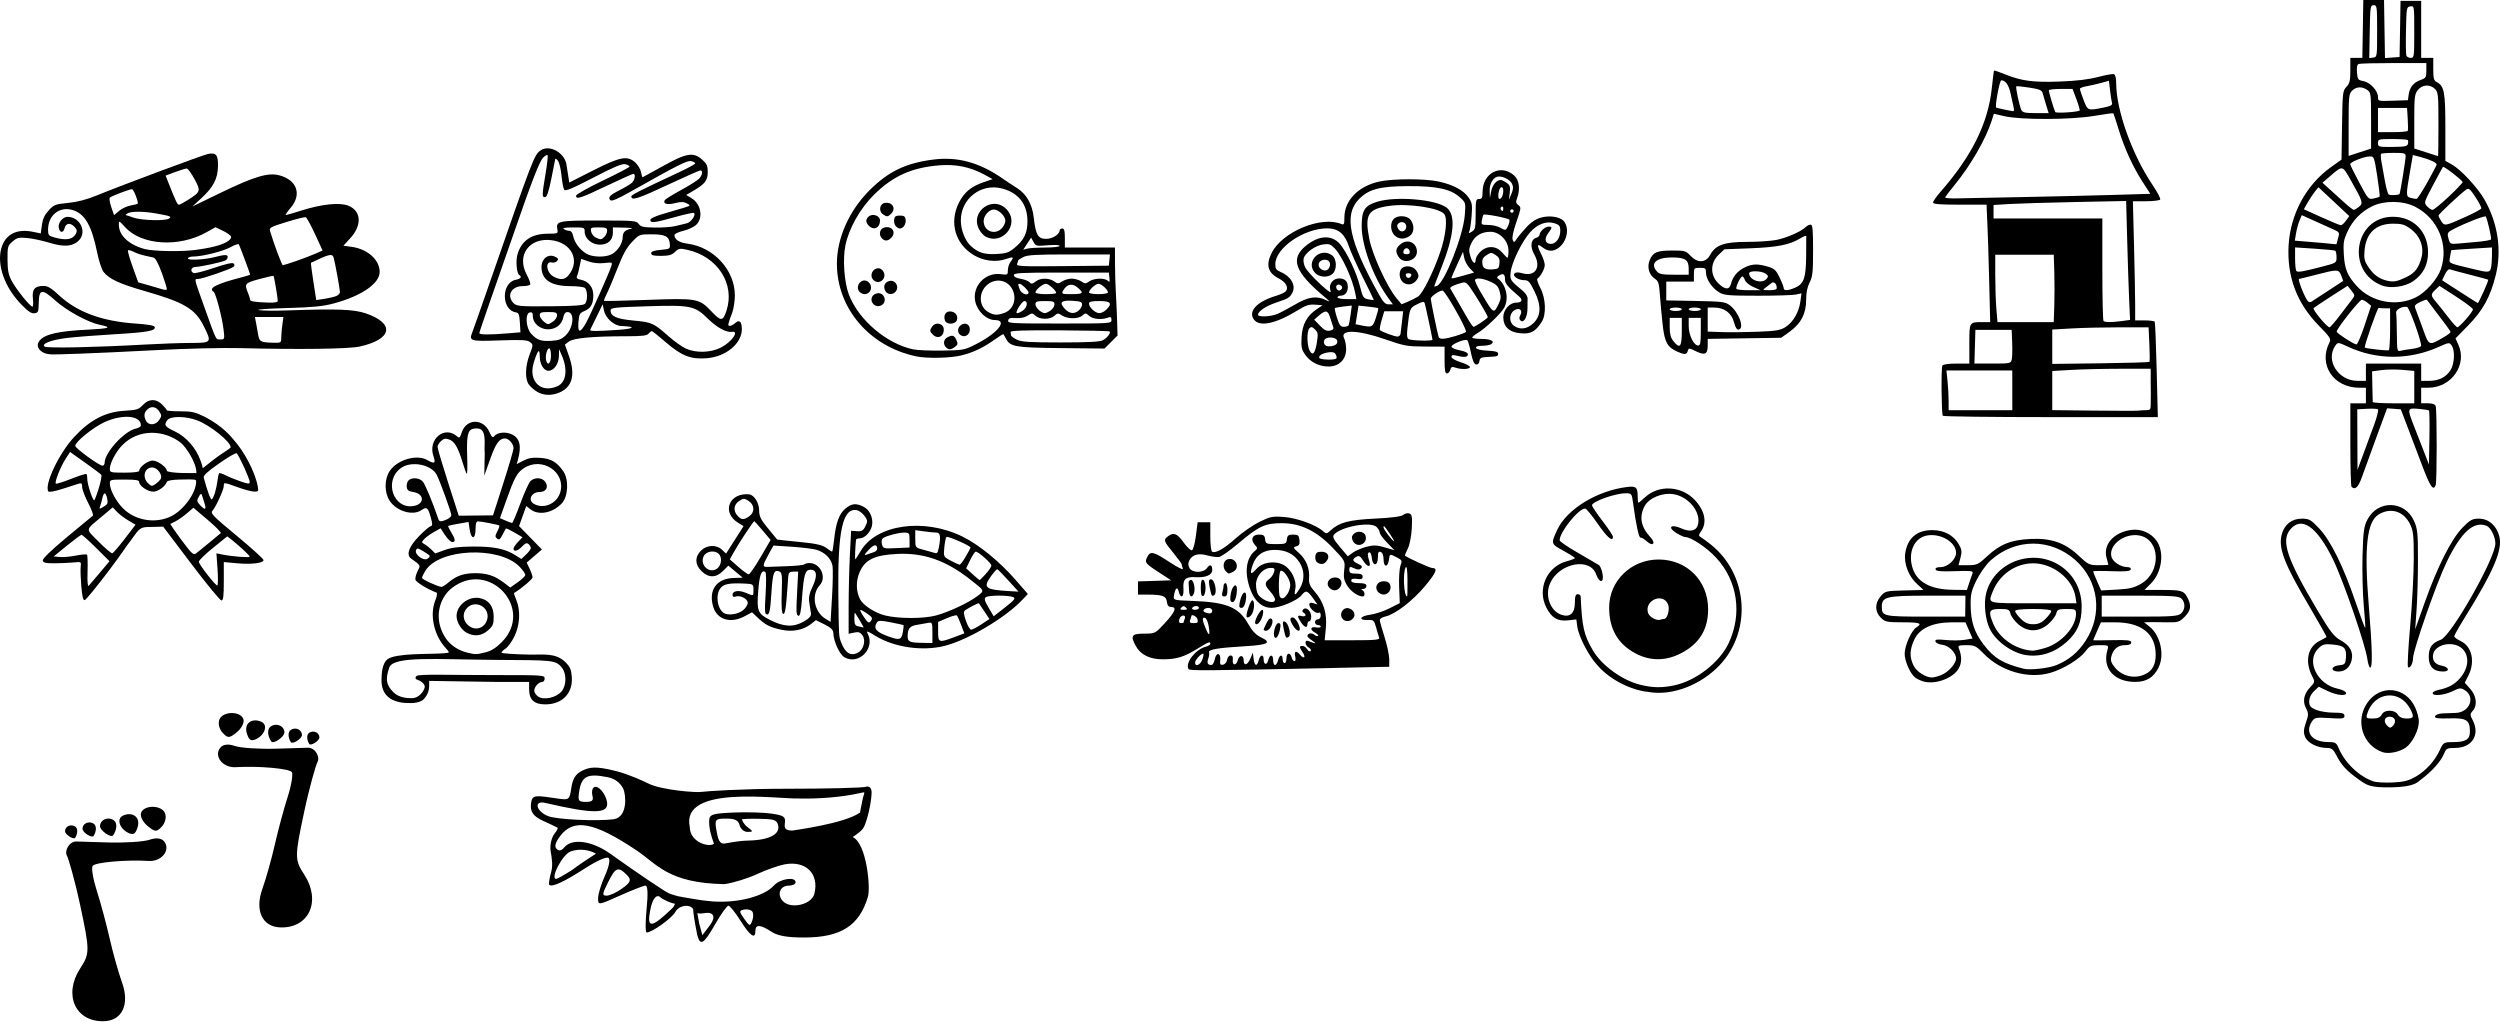 <?xml version="1.0" encoding="UTF-8" standalone="no"?>
<svg
   xmlns:dc="http://purl.org/dc/elements/1.1/"
   xmlns:cc="http://creativecommons.org/ns#"
   xmlns:rdf="http://www.w3.org/1999/02/22-rdf-syntax-ns#"
   xmlns:svg="http://www.w3.org/2000/svg"
   xmlns="http://www.w3.org/2000/svg"
   xmlns:sodipodi="http://sodipodi.sourceforge.net/DTD/sodipodi-0.dtd"
   xmlns:inkscape="http://www.inkscape.org/namespaces/inkscape"
   sodipodi:docname="Aztecs_Symbols.svg"
   inkscape:version="1.0 (4035a4fb49, 2020-05-01)"
   id="svg189"
   version="1.1"
   viewBox="0 0 250.937 102.561"
   height="102.561mm"
   width="250.937mm">
  <defs
     id="defs183" />
  <sodipodi:namedview
     inkscape:window-maximized="1"
     inkscape:window-y="-8"
     inkscape:window-x="-8"
     inkscape:window-height="1027"
     inkscape:window-width="1920"
     fit-margin-bottom="0"
     fit-margin-right="0"
     fit-margin-left="0"
     fit-margin-top="0"
     showgrid="false"
     inkscape:document-rotation="0"
     inkscape:current-layer="layer1"
     inkscape:document-units="mm"
     inkscape:cy="25.498597"
     inkscape:cx="456.53954"
     inkscape:zoom="0.92362241"
     inkscape:pageshadow="2"
     inkscape:pageopacity="0.0"
     borderopacity="1.0"
     bordercolor="#666666"
     pagecolor="#ffffff"
     id="base" />
  <g
     transform="translate(-22.871,-49.9)"
     id="layer1"
     inkscape:groupmode="layer"
     inkscape:label="Calque 1">
    <path
       id="path141"
       d="m 114.846,85.672 c -4.707,-0.989 -7.984,-4.826 -7.972,-9.333 0.007,-2.549 1.233,-5.298 3.271,-7.336 1.896,-1.896 3.651,-2.74 6.421,-3.088 2.452,-0.308 4.631,0.295 6.983,1.933 0.448,0.312 1.069,0.723 1.38,0.914 0.961,0.59 1.551,1.618 1.703,2.969 0.198,1.753 0.426,2.145 1.245,2.145 0.646,0 1.359,-0.455 1.359,-0.867 0,-0.095 0.117,-0.173 0.26,-0.173 0.2,0 0.26,0.222 0.26,0.954 v 0.954 h 2.514 2.514 l 0.005,1.604 c 0.003,0.882 0.042,2.228 0.088,2.991 0.046,0.763 0.102,2.029 0.125,2.814 l 0.042,1.427 -0.655,0.653 -0.655,0.653 -4.339,-0.044 c -4.646,-0.047 -5.122,-0.129 -5.552,-0.955 -0.111,-0.214 -0.223,-0.413 -0.248,-0.444 -0.025,-0.03 -0.424,0.214 -0.887,0.543 -1.161,0.826 -2.067,1.259 -3.303,1.58 -1.085,0.281 -3.462,0.336 -4.559,0.106 z m 5.945,-1.201 c 2.25,-1.143 3.284,-2.446 1.941,-2.446 -0.84,0 -1.754,-0.866 -1.969,-1.864 -0.327,-1.52 0.986,-2.941 2.535,-2.744 0.713,0.091 0.737,0.078 0.737,-0.39 0,-0.266 0.115,-0.635 0.255,-0.82 0.398,-0.526 0.32,-0.575 -0.471,-0.3 -0.965,0.336 -2.204,0.188 -3.169,-0.378 -1.892,-1.109 -2.526,-3.281 -1.537,-5.265 0.529,-1.061 1.234,-1.65 2.488,-2.076 l 0.906,-0.308 -0.858,-0.467 c -1.388,-0.755 -2.843,-1.052 -4.501,-0.917 -2.773,0.225 -4.668,1.08 -6.562,2.963 -1.386,1.377 -2.5,3.352 -2.855,5.059 -0.287,1.383 -0.124,3.707 0.347,4.947 0.966,2.544 3.788,4.945 6.469,5.505 0.403,0.084 1.713,0.138 2.91,0.12 2.101,-0.032 2.217,-0.053 3.335,-0.621 z m -2.963,0.294 c -0.312,-0.312 -0.251,-0.797 0.127,-0.999 0.509,-0.272 0.694,-0.22 0.911,0.257 0.168,0.369 0.148,0.475 -0.134,0.688 -0.41,0.31 -0.635,0.324 -0.905,0.055 z m -1.323,-1.278 c -0.331,-0.331 -0.337,-0.44 -0.046,-0.838 0.323,-0.442 1.057,-0.306 1.131,0.21 0.109,0.767 -0.559,1.154 -1.085,0.628 z m 2.767,0.037 c -0.352,-0.258 -0.301,-0.778 0.101,-1.031 0.415,-0.262 0.847,-0.02 0.847,0.474 0,0.556 -0.527,0.865 -0.948,0.557 z m -1.558,-1.474 c -0.156,-0.492 0.072,-0.891 0.51,-0.891 0.51,0 0.842,0.408 0.699,0.859 -0.15,0.473 -1.061,0.498 -1.208,0.033 z m -7.168,-1.619 c -0.312,-0.312 -0.251,-0.797 0.126,-0.999 0.423,-0.227 0.835,-0.073 0.974,0.364 0.206,0.648 -0.614,1.12 -1.1,0.634 z m -1.415,-1.257 c -0.461,-0.555 0.216,-1.407 0.817,-1.029 0.6,0.378 0.386,1.281 -0.303,1.281 -0.167,0 -0.398,-0.113 -0.513,-0.252 z m 2.6,-0.083 c -0.227,-0.423 -0.073,-0.835 0.364,-0.974 0.648,-0.206 1.12,0.614 0.634,1.1 -0.312,0.312 -0.797,0.251 -0.999,-0.126 z m -1.186,-1.087 c -0.435,-0.435 -0.111,-1.179 0.514,-1.179 0.168,0 0.389,0.156 0.492,0.347 0.375,0.7 -0.453,1.385 -1.006,0.832 z m 0.867,-4.161 c -0.375,-0.375 -0.249,-0.989 0.228,-1.108 0.781,-0.196 1.229,0.493 0.679,1.044 -0.326,0.326 -0.624,0.347 -0.906,0.064 z m -1.323,-1.278 c -0.342,-0.342 -0.347,-0.664 -0.015,-0.939 0.401,-0.333 1.129,-0.075 1.129,0.4 0,0.742 -0.614,1.039 -1.115,0.539 z m 2.683,0.022 c -0.114,-0.138 -0.182,-0.43 -0.151,-0.65 0.045,-0.316 0.166,-0.4 0.577,-0.4 0.411,0 0.532,0.084 0.577,0.4 0.062,0.438 -0.234,0.901 -0.577,0.901 -0.12,0 -0.311,-0.113 -0.425,-0.251 z m -1.292,-1.19 c -0.442,-0.323 -0.306,-1.057 0.21,-1.131 0.767,-0.109 1.154,0.559 0.628,1.084 -0.331,0.331 -0.44,0.337 -0.838,0.046 z m 22.071,12.663 c 0.439,-0.226 0.845,-0.744 0.698,-0.891 -0.048,-0.048 -2.307,-0.099 -5.022,-0.113 -3.513,-0.019 -4.93,0.029 -4.918,0.165 0.01,0.105 0.029,0.26 0.043,0.343 0.014,0.083 0.28,0.277 0.589,0.429 0.465,0.229 1.231,0.278 4.378,0.279 2.689,0.001 3.937,-0.062 4.231,-0.213 z m 0.884,-2.046 c 0,-0.297 -0.067,-0.335 -0.39,-0.22 -0.644,0.229 -1.487,0.139 -1.86,-0.198 -0.327,-0.296 -0.372,-0.298 -0.668,-0.03 -0.406,0.367 -1.476,0.369 -2.034,0.004 -0.403,-0.264 -0.455,-0.262 -0.782,0.034 -0.44,0.398 -1.453,0.389 -1.901,-0.017 -0.312,-0.283 -0.357,-0.283 -0.782,-0.005 -0.289,0.19 -0.709,0.277 -1.173,0.243 -0.572,-0.041 -0.734,0.01 -0.78,0.248 -0.054,0.279 0.307,0.3 5.156,0.3 5.155,0 5.214,-0.004 5.214,-0.358 z m -10.77,-0.701 c 0.926,-0.323 1.305,-1.433 0.814,-2.383 -0.484,-0.937 -1.671,-1.152 -2.501,-0.454 -0.934,0.786 -0.867,2.229 0.128,2.769 0.556,0.302 0.85,0.315 1.559,0.068 z m 1.889,-0.251 c 0.429,-0.3 0.523,-0.944 0.138,-0.944 -0.195,0 -0.793,0.87 -0.793,1.154 0,0.137 0.294,0.043 0.655,-0.21 z m 2.774,0 c 0.212,-0.148 0.385,-0.421 0.385,-0.607 0,-0.293 -0.125,-0.337 -0.954,-0.337 -0.829,0 -0.954,0.044 -0.954,0.337 0,0.331 0.594,0.877 0.954,0.877 0.101,0 0.356,-0.121 0.568,-0.27 z m 2.842,-0.017 c 0.174,-0.158 0.317,-0.424 0.317,-0.591 0,-0.246 -0.184,-0.315 -0.976,-0.363 -1.141,-0.07 -1.359,0.168 -0.75,0.816 0.464,0.494 0.961,0.543 1.408,0.138 z m 2.744,-0.06 c 0.639,-0.639 0.457,-0.867 -0.693,-0.867 -0.809,0 -1.04,0.058 -1.04,0.26 0,0.373 0.633,0.954 1.04,0.954 0.191,0 0.503,-0.156 0.693,-0.347 z m -7.802,-1.727 c 0,-0.197 -0.697,-0.874 -0.9,-0.874 -0.18,0 -0.177,0.056 0.028,0.596 0.162,0.427 0.871,0.653 0.871,0.278 z m 2.774,0.048 c 0,-0.243 -0.764,-0.921 -1.038,-0.921 -0.314,0 -1.043,0.611 -1.043,0.874 0,0.092 0.468,0.167 1.04,0.167 0.572,0 1.04,-0.053 1.04,-0.119 z m 2.561,-0.087 c -0.038,-0.113 -0.269,-0.355 -0.513,-0.538 -0.502,-0.375 -1.024,-0.221 -1.356,0.401 -0.173,0.324 -0.126,0.343 0.877,0.343 0.743,0 1.04,-0.062 0.992,-0.206 z m 2.64,0.033 c 0,-0.266 -0.661,-0.867 -0.954,-0.867 -0.292,0 -0.954,0.601 -0.954,0.867 0,0.095 0.429,0.173 0.954,0.173 0.524,0 0.954,-0.078 0.954,-0.173 z m -7.205,-1.132 c 0.442,-0.334 1.307,-0.324 1.799,0.021 0.359,0.251 0.429,0.251 0.813,0 0.231,-0.151 0.659,-0.275 0.952,-0.275 0.293,0 0.721,0.124 0.952,0.275 0.383,0.251 0.454,0.251 0.813,0 0.469,-0.328 1.544,-0.362 1.855,-0.058 0.179,0.175 0.21,0.117 0.165,-0.303 l -0.057,-0.52 h -4.768 c -4.098,0 -4.768,0.036 -4.768,0.257 0,0.163 0.24,0.296 0.659,0.364 0.362,0.059 0.749,0.197 0.858,0.306 0.251,0.251 0.314,0.246 0.726,-0.066 z m 7.346,-2.118 0.054,-0.563 h -4.094 c -3.33,0 -4.189,0.049 -4.605,0.265 -0.281,0.145 -0.511,0.295 -0.511,0.333 0,0.037 -0.048,0.193 -0.106,0.345 -0.096,0.25 0.343,0.273 4.551,0.231 l 4.657,-0.046 z m -9.556,-1.194 c 0.961,-0.777 1.321,-1.491 1.33,-2.641 0.014,-1.741 -0.862,-2.895 -2.537,-3.343 -2.124,-0.568 -4.171,1.026 -4.151,3.232 0.009,0.953 0.435,2.02 1.016,2.546 0.732,0.662 1.339,0.854 2.522,0.796 0.991,-0.049 1.257,-0.135 1.82,-0.59 z m -2.821,-1.128 c -0.198,-0.096 -0.491,-0.396 -0.65,-0.665 -1.117,-1.891 1.475,-3.682 2.832,-1.956 1.12,1.424 -0.539,3.418 -2.182,2.621 z m 1.651,-0.956 c 0.231,-0.294 0.324,-0.592 0.258,-0.824 -0.136,-0.472 -0.719,-0.97 -1.134,-0.97 -0.474,0 -1.021,0.619 -1.021,1.157 0,1.072 1.23,1.485 1.898,0.637 z m 4.3,2.023 c 0.787,-10e-4 1.43,-0.076 1.43,-0.166 0,-0.096 -0.492,-0.122 -1.196,-0.063 -1.145,0.096 -1.206,0.082 -1.43,-0.335 l -0.235,-0.435 -0.397,0.607 -0.397,0.607 0.397,-0.106 c 0.218,-0.058 1.04,-0.107 1.827,-0.109 z"
       style="display:inline;fill:#000000;stroke-width:0.173"
       sodipodi:nodetypes="csssssssssscccssscccsssssccsssssssssscsssssssssssssssssssssssssssssssssssssssssssssssssssssssssssssssscsssssssssssssssssssssssssssssssssssssssssssssssssssssssssssssssssssscsssssccsssssccsssssssssssssssscssscccsc" />
    <path
       id="path143"
       d="m 167.87,86.04 -4e-5,-1.344 -1.95,-0.011 c -1.828,-0.01 -2.082,-0.056 -4.042,-0.737 -2.776,-0.964 -4.577,-0.993 -4.081,-0.066 0.105,0.197 0.191,0.681 0.191,1.076 0,1.026 -0.719,1.732 -1.764,1.732 -0.971,-3.5e-4 -1.853,-0.453 -2.365,-1.213 -0.349,-0.518 -0.399,-0.772 -0.343,-1.734 0.075,-1.293 0.523,-2.124 1.505,-2.794 l 0.606,-0.413 -0.749,-0.054 c -0.611,-0.044 -0.933,0.059 -1.743,0.559 -2.238,1.381 -3.892,1.715 -4.43,0.895 -0.551,-0.841 0.37,-1.784 2.307,-2.362 0.406,-0.121 0.822,-0.321 0.925,-0.444 0.307,-0.369 1.3e-4,-0.918 -0.717,-1.284 -1.095,-0.559 -1.314,-1.368 -0.697,-2.577 1.082,-2.122 4.967,-3.724 6.988,-2.883 0.262,0.109 0.303,0.022 0.303,-0.645 0,-1.718 1.379,-3.147 3.487,-3.615 1.379,-0.306 4.575,-0.309 5.973,-0.006 1.433,0.31 2.508,0.882 2.996,1.594 0.361,0.526 0.397,0.733 0.317,1.808 -0.05,0.667 -0.147,1.358 -0.216,1.534 -0.114,0.29 -0.09,0.298 0.246,0.088 0.334,-0.209 0.372,-0.386 0.372,-1.751 0,-1.403 0.026,-1.519 0.347,-1.519 0.29,0 0.347,-0.116 0.347,-0.702 0,-1.925 1.86,-2.872 3.202,-1.628 0.482,0.446 0.591,1.388 0.262,2.254 -0.144,0.38 -0.12,0.508 0.13,0.692 0.291,0.214 0.28,0.304 -0.197,1.688 -0.318,0.923 -0.456,1.583 -0.374,1.79 0.122,0.305 0.15,0.298 0.415,-0.106 0.157,-0.238 0.652,-0.824 1.1,-1.3 0.438,-0.432 0.867,-0.707 1.398,-0.838 0.669,-0.182 1.766,-0.137 2.228,0.381 0.591,0.729 0.302,2.088 -0.573,2.701 -0.526,0.369 -1.041,0.34 -1.586,-0.089 -0.546,-0.429 -0.58,-0.214 -0.11,0.706 0.191,0.374 0.347,0.86 0.347,1.081 0,0.38 -0.41,1.137 -0.736,1.362 -0.082,0.057 0.05,0.478 0.293,0.936 0.552,1.039 0.616,2.683 0.133,3.416 -0.649,0.985 -1.084,1.219 -2.103,1.136 -1.142,-0.093 -1.748,-0.655 -1.748,-1.621 0,-0.728 0.641,-1.456 1.282,-1.456 0.579,0 0.712,-0.271 0.303,-0.619 -1.123,-0.955 -1.412,-1.299 -1.412,-1.679 0,-0.557 -0.148,-0.675 -0.566,-0.451 -0.191,0.102 -0.276,0.236 -0.188,0.297 0.854,0.597 1.178,1.986 0.684,2.94 -0.295,0.571 -1.884,2.094 -2.661,2.55 -0.31,0.182 -0.563,0.392 -0.563,0.467 0,0.075 0.424,0.136 0.943,0.136 0.945,0 1.39,0.253 0.943,0.537 -0.131,0.083 -0.538,0.153 -0.904,0.154 -0.453,0.002 -0.642,0.071 -0.593,0.219 0.044,0.134 0.479,0.236 1.141,0.268 0.796,0.038 1.07,0.116 1.07,0.303 0,0.268 -0.052,0.283 -1.127,0.333 -0.573,0.026 -0.703,0.099 -0.75,0.419 -0.036,0.248 -0.158,0.367 -0.339,0.332 -0.196,-0.038 -0.352,-0.398 -0.509,-1.174 -0.125,-0.616 -0.288,-1.181 -0.363,-1.256 -0.184,-0.184 -1.593,0.383 -1.593,0.641 0,0.113 0.371,0.276 0.824,0.364 0.546,0.105 0.824,0.247 0.824,0.419 0,0.278 -0.386,0.316 -1.17,0.115 -0.354,-0.091 -0.477,-0.058 -0.477,0.125 0,0.148 0.385,0.368 0.959,0.549 0.528,0.166 0.93,0.388 0.894,0.493 -0.075,0.219 -0.883,0.24 -1.475,0.037 -0.325,-0.111 -0.42,-0.068 -0.497,0.225 -0.052,0.199 -0.203,0.362 -0.335,0.362 -0.184,0 -0.24,-0.315 -0.24,-1.344 z m -10.871,-0.153 c 0.06,-0.06 0.038,-0.242 -0.049,-0.405 -0.116,-0.216 -0.312,-0.274 -0.731,-0.215 -0.646,0.09 -1.049,0.346 -0.907,0.576 0.108,0.175 1.519,0.212 1.687,0.044 z m -1.938,-1.656 c 0.126,-0.8 0.101,-0.964 -0.196,-1.261 -0.275,-0.275 -0.384,-0.298 -0.56,-0.122 -0.279,0.279 -0.261,1.721 0.027,2.257 0.303,0.563 0.548,0.269 0.728,-0.874 z m 1.922,0.234 c 0.109,-0.08 0.147,-0.262 0.104,-0.395 -0.094,-0.287 -0.82,-0.395 -1.161,-0.173 -0.289,0.188 -0.223,0.719 0.248,0.765 0.431,0.023 0.637,-0.087 0.81,-0.197 z m 9.673,-0.465 c 0,-0.141 -0.703,-3.439 -0.786,-3.686 -0.056,-0.168 -0.242,-0.137 -0.763,0.129 -0.734,0.374 -0.739,0.386 -0.966,2.417 -0.076,0.676 -0.042,0.977 0.121,1.081 0.244,0.155 2.393,0.208 2.393,0.059 z m 2.266,-0.359 c 0.518,-0.152 1.01,-0.341 1.093,-0.42 0.173,-0.165 -2.087,-4.158 -2.352,-4.158 -0.319,0 -1.18,0.593 -1.18,0.813 0,0.218 0.659,3.418 0.787,3.825 0.091,0.288 0.517,0.273 1.652,-0.059 z m -5.471,-0.244 c 0.019,-0.143 0.086,-0.709 0.148,-1.257 l 0.114,-0.997 h -0.948 -0.948 l -0.266,0.896 c -0.146,0.493 -0.222,0.94 -0.169,0.994 0.183,0.183 1.547,0.678 1.792,0.651 0.134,-0.015 0.259,-0.144 0.278,-0.287 z m -6.741,-0.611 c -0.046,-0.121 -0.18,-0.54 -0.298,-0.931 -0.246,-0.82 -0.468,-0.877 -1.145,-0.291 l -0.486,0.421 0.572,0.594 c 0.435,0.451 0.677,0.574 1.007,0.511 0.259,-0.05 0.4,-0.172 0.35,-0.303 z m 20.016,-0.392 c 0.834,-0.745 0.889,-1.789 0.171,-3.247 -0.481,-0.977 -0.616,-1.125 -1.03,-1.125 -0.612,0 -1.219,-0.426 -0.969,-0.68 0.122,-0.124 0.369,-0.129 0.765,-0.016 1.313,0.377 1.937,-0.596 1.21,-1.888 -0.438,-0.78 -0.359,-1.491 0.185,-1.664 0.19,-0.06 0.346,-0.196 0.346,-0.301 0,-0.316 0.551,-0.825 0.894,-0.825 0.405,0 0.401,0.078 -0.034,0.667 -0.424,0.574 -0.296,1.067 0.276,1.067 0.512,0 0.945,-0.606 0.945,-1.322 0,-0.453 -0.09,-0.583 -0.504,-0.727 -0.84,-0.293 -1.747,0.021 -2.511,0.867 -0.826,0.915 -1.853,3.012 -1.966,4.012 -0.088,0.78 -0.053,0.834 1.219,1.884 0.267,0.22 0.482,0.556 0.478,0.747 -0.004,0.191 -0.009,0.665 -0.011,1.054 -0.005,0.836 -0.387,1.481 -0.697,1.175 -0.146,-0.144 -0.15,-0.293 -0.015,-0.545 0.276,-0.516 -0.137,-0.81 -0.642,-0.455 -0.509,0.357 -0.506,1.177 0.007,1.536 0.584,0.409 1.274,0.331 1.883,-0.213 z m -18.499,0.169 c 0.048,-0.077 0.142,-0.557 0.209,-1.066 l 0.123,-0.926 -0.814,0.092 c -0.448,0.051 -0.847,0.125 -0.887,0.165 -0.04,0.04 0.057,0.478 0.215,0.974 0.234,0.733 0.361,0.901 0.678,0.901 0.215,0 0.429,-0.063 0.477,-0.14 z m 2.746,-0.763 c 0.164,-0.495 0.27,-0.928 0.235,-0.962 -0.035,-0.035 -0.493,-0.108 -1.018,-0.162 l -0.955,-0.099 -0.15,0.933 -0.15,0.933 0.524,0.107 c 1.14,0.233 1.199,0.204 1.515,-0.75 z m 10.584,0.463 c 0.356,-0.242 0.647,-0.476 0.647,-0.521 0,-0.138 -0.582,-1.151 -1.373,-2.39 -0.653,-1.023 -0.81,-1.169 -1.157,-1.082 -0.759,0.191 -1.305,0.444 -1.236,0.575 0.038,0.072 0.342,0.598 0.676,1.171 0.334,0.572 0.818,1.411 1.075,1.864 0.258,0.453 0.525,0.824 0.595,0.824 0.069,0 0.417,-0.198 0.773,-0.44 z m -20.482,-0.846 c 0.322,-0.135 1.13,-0.564 1.795,-0.954 1.336,-0.782 2.141,-0.897 3.089,-0.442 0.488,0.234 0.462,0.188 -0.224,-0.39 -2.908,-2.45 -3.371,-3.755 -1.796,-5.053 1.303,-1.074 2.624,-1.138 3.443,-0.165 0.692,0.823 1.637,2.816 1.986,4.192 0.291,1.147 0.35,1.24 0.853,1.342 0.297,0.061 0.54,0.083 0.54,0.049 0,-0.034 -0.498,-1.058 -1.107,-2.275 -0.609,-1.218 -1.238,-2.621 -1.399,-3.119 -0.397,-1.229 -1.068,-1.782 -2.161,-1.782 -2.351,0 -5.215,1.979 -5.215,3.604 0,0.458 0.096,0.592 0.563,0.79 1.014,0.429 1.528,1.346 1.154,2.057 -0.27,0.512 -0.384,0.582 -1.647,1.006 -1.019,0.342 -1.804,0.872 -1.804,1.218 0,0.251 1.265,0.2 1.929,-0.079 z m 22.209,-0.984 c 0.244,-0.491 0.266,-0.726 0.118,-1.261 -0.147,-0.532 -0.32,-0.721 -0.907,-0.987 -0.758,-0.344 -1.426,-0.431 -1.567,-0.203 -0.045,0.073 0.168,0.561 0.474,1.084 1.406,2.397 1.379,2.378 1.881,1.368 z m -11.013,-0.548 c -1.515,-2.056 -2.723,-5.287 -2.723,-7.284 0,-1.608 0.307,-2.08 1.601,-2.464 1.87,-0.555 5.785,-0.226 6.894,0.581 0.983,0.715 0.815,2.761 -0.5,6.065 -0.393,0.988 -0.714,1.824 -0.714,1.858 0,0.035 0.118,0.018 0.262,-0.038 0.78,-0.299 2.645,-5.022 2.809,-7.114 0.097,-1.234 0.093,-1.249 -0.466,-1.76 -0.936,-0.855 -2.305,-1.156 -5.206,-1.147 -2.872,0.009 -4,0.311 -4.979,1.334 -1.508,1.575 -0.972,4.136 1.979,9.449 0.485,0.873 0.685,1.084 1.029,1.084 h 0.427 z m 2.95,-0.227 c 0.459,-0.3 1.577,-2.559 2.226,-4.498 0.557,-1.662 0.731,-3.332 0.394,-3.766 -0.486,-0.627 -3.609,-1.098 -5.501,-0.831 -2.175,0.307 -2.511,0.862 -2.023,3.337 0.313,1.588 1.774,4.776 2.702,5.896 l 0.537,0.648 0.639,-0.267 c 0.352,-0.147 0.813,-0.38 1.025,-0.519 z m -1.475,-1.387 c -0.424,-0.297 -0.521,-1.084 -0.177,-1.429 0.345,-0.345 1.132,-0.247 1.429,0.177 0.321,0.458 0.33,0.649 0.047,1.02 -0.331,0.435 -0.872,0.531 -1.299,0.232 z m 0.789,-0.737 c 0.038,-0.114 -0.09,-0.206 -0.287,-0.206 -0.249,0 -0.325,0.08 -0.253,0.267 0.114,0.296 0.433,0.26 0.54,-0.061 z m -1.251,-1.805 c -0.388,-0.553 -0.335,-0.926 0.191,-1.339 0.709,-0.557 1.62,-0.12 1.62,0.777 0,0.876 -1.307,1.281 -1.811,0.562 z m 1.084,-0.612 c -0.032,-0.167 -0.173,-0.303 -0.314,-0.303 -0.14,0 -0.282,0.137 -0.314,0.303 -0.041,0.213 0.053,0.303 0.314,0.303 0.261,0 0.355,-0.09 0.314,-0.303 z m -1.527,-1.604 c -0.415,-0.415 -0.453,-1.256 -0.074,-1.635 0.414,-0.414 1.387,-0.35 1.711,0.113 0.393,0.561 0.341,1.279 -0.115,1.599 -0.526,0.368 -1.106,0.339 -1.522,-0.077 z m 1.179,-0.803 c 0.062,-0.433 -0.419,-0.681 -0.764,-0.395 -0.174,0.144 -0.188,0.282 -0.053,0.534 0.23,0.43 0.748,0.343 0.817,-0.138 z m -5.109,6.654 c -0.276,-1.456 -1.316,-3.737 -2.065,-4.527 -0.404,-0.426 -0.566,-0.483 -1.145,-0.406 -0.804,0.108 -1.832,0.843 -1.975,1.411 -0.056,0.224 0.015,0.63 0.158,0.902 0.242,0.46 1.497,1.747 2.268,2.326 0.307,0.23 0.326,0.22 0.236,-0.129 -0.139,-0.538 0.308,-1.095 0.879,-1.095 0.597,0 0.892,0.287 0.892,0.867 0,0.526 -0.287,0.867 -0.728,0.867 -0.172,0 -0.312,0.078 -0.312,0.173 0,0.095 0.427,0.173 0.949,0.173 h 0.949 z m -4.039,-2.07 c -1.012,-1.086 0.461,-2.637 1.688,-1.778 0.496,0.347 0.536,1.447 0.068,1.87 -0.454,0.411 -1.331,0.364 -1.757,-0.092 z m 1.448,-0.588 c 0.173,-0.45 -0.088,-0.788 -0.565,-0.733 -0.546,0.064 -0.716,0.624 -0.285,0.94 0.337,0.247 0.711,0.156 0.85,-0.207 z m 1.244,2.161 c 0.149,-0.242 -0.302,-0.54 -0.507,-0.335 -0.167,0.167 -0.006,0.528 0.235,0.528 0.084,0 0.207,-0.087 0.272,-0.193 z m 12.217,-1.31 1.042,-0.29 -0.434,-0.453 c -0.239,-0.249 -0.488,-0.72 -0.553,-1.046 l -0.118,-0.592 -0.578,1.271 c -0.318,0.699 -0.578,1.3 -0.578,1.335 0,0.103 0.12,0.08 1.22,-0.225 z m 3.601,-1.217 c 0.042,-0.435 -0.041,-0.615 -0.39,-0.843 -0.412,-0.27 -0.475,-0.27 -0.877,-0.007 -0.428,0.281 -0.51,0.463 -0.437,0.969 0.056,0.387 0.366,0.529 1.043,0.479 0.544,-0.041 0.612,-0.102 0.66,-0.598 z m -2.394,-0.377 c 0,-0.178 0.206,-0.529 0.457,-0.78 0.664,-0.664 1.615,-0.636 2.204,0.063 0.241,0.286 0.482,0.52 0.536,0.52 0.054,0 0.098,-0.32 0.098,-0.711 0,-0.975 -0.877,-1.89 -1.812,-1.89 -0.891,0 -1.559,0.399 -1.912,1.144 -0.255,0.537 -0.271,0.746 -0.103,1.308 0.208,0.696 0.533,0.906 0.533,0.345 z m 3.268,-3.417 c 0.112,-0.246 0.163,-0.512 0.114,-0.591 -0.1,-0.161 -2.474,-0.622 -2.593,-0.503 -0.041,0.041 -0.114,0.288 -0.161,0.548 -0.082,0.453 -0.054,0.473 0.64,0.479 0.399,0.003 0.92,0.118 1.159,0.254 0.582,0.333 0.607,0.327 0.841,-0.186 z m 0.546,-1.461 c 0,-0.095 -0.078,-0.173 -0.173,-0.173 -0.095,0 -0.173,0.078 -0.173,0.173 0,0.095 0.078,0.173 0.173,0.173 0.095,0 0.173,-0.078 0.173,-0.173 z m -1.04,-0.27 c 0,-0.149 -0.079,-0.221 -0.176,-0.161 -0.097,0.06 -0.131,0.182 -0.076,0.27 0.149,0.24 0.253,0.196 0.253,-0.109 z m -0.105,-1.218 c 0.181,-0.47 0.118,-0.972 -0.111,-0.897 -0.255,0.084 -0.403,1.171 -0.16,1.171 0.091,0 0.213,-0.123 0.271,-0.274 z m 0.988,-1.235 c -0.178,-0.39 -0.81,-0.745 -1.327,-0.745 -0.515,0 -0.943,0.664 -0.922,1.43 l 0.02,0.737 0.131,-0.679 c 0.124,-0.644 0.538,-1.141 0.951,-1.141 0.104,0 0.371,0.128 0.593,0.284 0.343,0.241 0.392,0.392 0.319,0.997 l -0.086,0.713 0.253,-0.595 c 0.191,-0.448 0.208,-0.696 0.069,-1 z"
       style="display:inline;fill:#000000;stroke-width:0.173"
       sodipodi:nodetypes="ccsssssssscsssssssssssssssssssssssscccssssssssssssssssssssssssssssssssssssssscsssssssssssscssccssssssscssscccssssssscssscsssssssssssssssssscssccsscsscsssssccssssssssssssssssssssssssssssssssssssssssssscssssscssssssscsssssssssssssssssssssssssssscsssscssssssscsssssssssssssscsscsssssssssssssssssssssssssssssssssssssscsssccssscsssscsccsssccscc" />
    <path
       id="path145"
       d="m 191.248,85.205 c -1.024,-0.455 -1.29,-0.941 -1.489,-2.717 -0.1,-0.898 -0.225,-2.241 -0.276,-2.985 -0.08,-1.167 -0.148,-1.388 -0.495,-1.615 -0.602,-0.394 -0.821,-1.181 -0.525,-1.888 0.33,-0.789 0.72,-0.953 2.27,-0.953 1.253,0 1.357,0.03 1.815,0.52 0.716,0.767 1.541,0.732 1.98,-0.084 0.533,-0.99 1.418,-1.303 3.677,-1.303 1.049,0 2.367,-0.085 2.929,-0.189 1.021,-0.189 2.53,-0.848 2.986,-1.303 0.133,-0.133 0.353,-0.241 0.489,-0.241 0.203,0 0.248,0.457 0.248,2.564 0,2.222 -0.046,2.655 -0.347,3.244 -0.235,0.461 -0.347,1.022 -0.347,1.743 0,1.385 -0.512,2.375 -1.653,3.195 l -0.848,0.61 -3.69,0.056 -3.69,0.056 v 0.687 c 0,0.863 -0.296,0.996 -1.209,0.544 -0.669,-0.331 -0.693,-0.332 -0.792,-0.018 -0.12,0.378 -0.323,0.394 -1.033,0.078 z m 0.433,-2.009 v -1.387 h -0.607 -0.607 v 0.93 c 0,0.678 0.097,1.054 0.359,1.387 0.653,0.831 0.854,0.612 0.854,-0.93 z m 1.907,0 v -1.387 h -0.607 -0.607 v 0.824 c 0,0.904 0.511,1.95 0.95,1.95 0.213,0 0.263,-0.264 0.263,-1.387 z m 8.502,-0.468 c 0.755,-0.47 1.346,-1.484 1.494,-2.567 l 0.112,-0.818 -0.549,0.121 c -0.302,0.066 -2.033,0.12 -3.846,0.119 -2.909,-10e-4 -3.362,-0.04 -3.854,-0.327 -0.711,-0.415 -1.338,-1.343 -1.338,-1.979 0,-0.45 -0.055,-0.494 -0.607,-0.494 -0.592,0 -0.607,0.017 -0.607,0.693 v 0.693 h -1.387 -1.387 v 0.942 0.942 l 2.935,0.055 c 2.665,0.05 2.98,0.088 3.424,0.42 0.912,0.681 1.527,2.325 0.916,2.452 -0.186,0.039 -0.329,-0.181 -0.477,-0.733 -0.25,-0.934 -0.978,-1.475 -1.988,-1.476 l -0.65,-6.5e-4 v 1.207 1.207 l 1.43,0.05 c 0.787,0.028 2.406,0.011 3.597,-0.036 1.838,-0.073 2.26,-0.145 2.781,-0.468 z m -10.409,-1.786 c 0,-0.095 -0.273,-0.173 -0.607,-0.173 -0.334,0 -0.607,0.078 -0.607,0.173 0,0.095 0.273,0.173 0.607,0.173 0.334,0 0.607,-0.078 0.607,-0.173 z m 1.907,0 c 0,-0.095 -0.273,-0.173 -0.607,-0.173 -0.334,0 -0.607,0.078 -0.607,0.173 0,0.095 0.273,0.173 0.607,0.173 0.334,0 0.607,-0.078 0.607,-0.173 z m 5.261,-2.242 c -0.396,-0.18 -0.772,-0.49 -0.835,-0.69 -0.063,-0.2 -0.178,-0.363 -0.255,-0.363 -0.189,0 -0.701,1.077 -0.594,1.25 0.047,0.075 0.607,0.135 1.245,0.133 l 1.16,-0.004 -0.72,-0.327 z m 2.364,0.118 c -0.005,-0.45 -0.292,-0.711 -0.542,-0.495 -0.129,0.112 -0.391,0.315 -0.582,0.452 -0.323,0.231 -0.296,0.249 0.39,0.254 0.478,0.003 0.736,-0.071 0.734,-0.211 z m 1.817,-0.03 c 0.897,-0.375 1.11,-0.967 1.133,-3.15 0.011,-1.04 0.015,-1.956 0.01,-2.036 -0.005,-0.079 -0.285,0.026 -0.621,0.234 -1.025,0.633 -2.298,0.884 -5.009,0.988 l -2.586,0.099 -0.569,0.539 c -0.858,0.812 -0.88,2.038 -0.052,2.866 0.661,0.661 1.123,0.69 1.276,0.082 0.184,-0.734 0.628,-1.28 1.331,-1.639 0.77,-0.393 1.339,-0.418 2.382,-0.106 0.651,0.195 0.812,0.344 1.169,1.081 0.228,0.47 0.415,0.953 0.416,1.072 0.002,0.285 0.395,0.274 1.123,-0.03 z m -2.839,-0.899 c 0.197,-0.237 0.182,-0.315 -0.099,-0.52 -0.404,-0.295 -1.651,-0.324 -1.651,-0.038 0,0.703 1.288,1.114 1.749,0.558 z m -7.817,-1.009 c 0,-0.9 -0.355,-1.139 -1.689,-1.139 -1.582,0 -2.223,0.608 -1.491,1.417 0.234,0.259 0.552,0.317 1.734,0.317 h 1.447 z"
       style="display:inline;fill:#000000;stroke-width:0.173"
       sodipodi:nodetypes="sssssssssssssssscccssssscccsssccccssccsscscsssscccccssssscccsssssssssssssssssssccsssssscsssscsssssssccsssssssscs" />
    <path
       id="path147"
       d="m 27.895,85.462 c -0.224,-0.018 -0.397,-0.052 -0.604,-0.142 -0.474,-0.208 -0.897,-0.708 -0.42,-1.263 0.534,-0.62 1.912,-0.928 4.782,-1.067 2.229,-0.108 2.532,-0.226 1.241,-0.486 -1.17,-0.235 -3.364,-1.433 -4.482,-2.448 -1.337,-1.213 -1.63,-1.163 -1.655,0.285 -0.015,0.856 -0.055,0.951 -0.426,1.003 -0.308,0.044 -0.638,-0.178 -1.335,-0.897 -1.653,-1.706 -2.449,-3.934 -2.002,-5.596 0.38,-1.409 1.526,-2.022 3.159,-1.687 l 0.811,0.166 0.112,-0.844 c 0.082,-0.615 0.266,-1.012 0.679,-1.463 0.528,-0.577 0.662,-0.628 1.943,-0.754 0.949,-0.093 1.86,-0.332 2.936,-0.771 2.603,-1.062 10.541,-4.024 11.096,-4.14 0.828,-0.174 1.043,0.084 1.021,1.228 -0.025,1.259 -0.467,2.108 -1.678,3.217 l -0.903,0.827 2.87,-1.389 c 3.381,-1.637 4.754,-2.044 5.877,-1.741 1.773,0.477 2.27,1.923 1.121,3.265 -0.341,0.399 -0.556,0.724 -0.477,0.722 0.079,-10e-4 0.764,-0.2 1.523,-0.443 2.05,-0.654 3.878,-0.847 4.746,-0.5 1.315,0.526 1.399,1.966 0.191,3.277 l -0.683,0.741 0.81,0.111 c 1.617,0.222 2.832,1.303 2.832,2.522 0,1.16 -1.824,2.415 -4.594,3.159 -1.107,0.297 -2.071,0.392 -4.768,0.467 -1.859,0.052 -3.108,0.144 -2.774,0.206 0.334,0.061 1.582,0.077 2.774,0.035 5.108,-0.18 6.774,-0.118 7.975,0.295 2.948,1.015 2.659,2.596 -0.607,3.326 -1.1,0.246 -6.088,0.313 -11.963,0.16 -1.8,-0.047 -5.432,0.041 -8.582,0.207 -6.518,0.344 -10.08,0.445 -10.332,0.425 z m 9.507,-0.978 c 1.573,-0.088 3.66,-0.161 4.638,-0.162 2.09,-0.002 2.115,-0.036 1.254,-1.741 -0.856,-1.695 -1.946,-2.335 -5.912,-3.472 -2.498,-0.716 -3.564,-1.21 -4.112,-1.908 -0.185,-0.235 -0.47,-1.089 -0.634,-1.898 -0.572,-2.818 -1.262,-3.995 -2.544,-4.34 -1.289,-0.347 -2.398,0.571 -2.398,1.985 0,0.554 0.057,0.623 0.65,0.788 1.165,0.324 1.832,0.208 2.142,-0.372 0.141,-0.263 0.114,-0.416 -0.118,-0.673 -0.426,-0.47 -0.881,-0.42 -1.015,0.113 -0.132,0.527 -0.508,0.474 -0.59,-0.084 -0.069,-0.47 0.417,-1.056 0.876,-1.056 1.289,0 2.011,1.56 1.113,2.404 -0.622,0.585 -1.461,0.642 -2.916,0.198 -0.698,-0.213 -1.703,-0.426 -2.232,-0.475 -0.85,-0.078 -1.023,-0.037 -1.474,0.351 -0.486,0.418 -0.511,0.506 -0.505,1.798 0.004,1.079 0.089,1.519 0.412,2.138 0.43,0.827 1.855,2.601 2.089,2.601 0.076,0 0.098,-0.363 0.048,-0.807 -0.105,-0.934 0.183,-1.273 1.081,-1.273 0.407,0 0.775,0.224 1.544,0.94 1.823,1.697 4.316,2.613 7.731,2.841 1.19,0.08 1.823,0.193 1.87,0.336 0.127,0.385 -0.734,0.541 -4.059,0.735 -1.796,0.105 -3.923,0.271 -4.726,0.367 -1.617,0.195 -2.658,0.599 -2.25,0.873 0.256,0.172 5.05,0.073 10.037,-0.207 z m 13.696,-0.66 c 0,-0.273 0.05,-0.858 0.11,-1.3 l 0.11,-0.804 h -1.432 -1.432 l 0.113,0.563 c 0.062,0.31 0.159,0.852 0.216,1.205 0.114,0.708 0.248,0.782 1.492,0.812 0.795,0.019 0.824,0.003 0.824,-0.476 z m -5.789,-0.848 c -0.141,-1.214 -0.78,-3.652 -0.992,-3.783 -0.586,-0.362 0.252,-0.796 2.837,-1.466 0.453,-0.117 0.824,-0.237 0.824,-0.266 0,-0.093 -1.046,-2.892 -1.133,-3.034 -0.046,-0.075 -0.418,0.05 -0.827,0.278 -0.754,0.421 -2.845,0.945 -3.772,0.945 -0.28,0 -0.509,0.089 -0.509,0.198 0,0.199 1.621,0.121 2.601,-0.125 1.127,-0.283 1.387,-0.288 1.387,-0.025 0,0.144 -0.122,0.308 -0.271,0.365 -0.521,0.2 -2.528,0.627 -2.947,0.627 -0.456,0 -0.598,0.464 -0.189,0.62 0.128,0.049 1.043,-0.185 2.033,-0.521 1.17,-0.397 1.859,-0.552 1.969,-0.442 0.107,0.107 0.108,0.227 0.004,0.326 -0.233,0.223 -3.157,1.23 -3.571,1.23 -0.399,0 -0.427,-0.133 0.581,2.687 1.293,3.616 1.178,3.381 1.656,3.381 0.429,0 0.435,-0.017 0.321,-0.997 z m 5.441,-2.876 c -0.002,-0.326 -0.36,-2.441 -0.424,-2.505 -0.032,-0.032 -0.677,0.111 -1.433,0.318 -1.468,0.402 -1.509,0.456 -1.113,1.434 0.109,0.268 0.198,0.556 0.198,0.639 0,0.168 0.511,0.247 1.864,0.288 0.591,0.018 0.91,-0.043 0.909,-0.173 z m 5.837,-0.471 c 0.223,-0.085 0.406,-0.265 0.406,-0.4 0,-0.283 -0.493,-2.995 -0.627,-3.447 -0.137,-0.465 -0.395,-0.409 -2.282,0.493 -0.027,0.013 0.082,0.86 0.241,1.883 l 0.29,1.86 0.783,-0.117 c 0.431,-0.065 0.966,-0.187 1.189,-0.272 z m -17.459,-2.297 c -0.334,-0.922 -0.65,-1.523 -0.829,-1.573 -0.159,-0.045 -0.563,-0.135 -0.896,-0.202 -0.334,-0.066 -0.829,-0.234 -1.1,-0.372 -0.271,-0.139 -0.535,-0.21 -0.587,-0.158 -0.052,0.052 0.159,0.795 0.468,1.653 l 0.562,1.559 0.978,0.276 c 0.538,0.152 1.173,0.338 1.412,0.414 0.238,0.076 0.456,0.084 0.483,0.017 0.027,-0.067 -0.194,-0.793 -0.491,-1.614 z m 13.457,-1.228 c 0.66,-0.228 1.53,-0.56 1.933,-0.737 l 0.732,-0.322 -0.757,-1.641 c -0.416,-0.902 -0.838,-1.668 -0.938,-1.701 -0.099,-0.033 -0.97,0.183 -1.934,0.481 -1.625,0.501 -1.745,0.569 -1.639,0.921 0.405,1.35 1.18,3.414 1.281,3.414 0.067,0 0.662,-0.187 1.322,-0.415 z m -10.028,-1.126 c 0.321,-0.035 1.327,-0.198 1.912,-0.357 0.952,-0.237 1.602,-0.615 1.602,-0.932 0,-0.122 -0.353,-0.393 -0.784,-0.602 l -0.784,-0.381 -0.907,0.507 c -2.778,1.554 -6.523,1.312 -8.187,-0.529 -0.592,-0.655 -0.608,-0.661 -0.608,-0.231 0,1.073 0.997,2.013 2.592,2.443 0.875,0.236 3.759,0.282 5.163,0.082 z m -2.732,-3.133 c 0.32,-0.202 0.171,-0.262 -1.284,-0.519 -1.28,-0.226 -2.53,-0.229 -2.872,-0.008 -0.143,0.092 -0.221,0.17 -0.173,0.173 0.048,0.003 0.399,0.118 0.78,0.255 0.778,0.28 3.157,0.346 3.549,0.098 z m -3.796,-1.329 c 0.374,-0.06 0.68,-0.148 0.68,-0.197 0,-0.367 -0.439,-1.428 -0.591,-1.428 -0.254,1.2e-4 -2.062,0.687 -2.227,0.846 -0.072,0.07 -0.006,0.493 0.147,0.942 l 0.278,0.815 0.517,-0.435 c 0.284,-0.239 0.823,-0.484 1.197,-0.544 z m 5.717,-0.555 c 1.276,-0.812 1.297,-0.88 0.646,-2.088 -0.313,-0.581 -0.664,-1.057 -0.779,-1.059 -0.116,-0.001 -0.639,0.158 -1.164,0.354 l -0.954,0.357 0.334,0.848 c 0.671,1.703 0.852,2.079 0.997,2.079 0.082,0 0.495,-0.221 0.919,-0.49 z"
       style="display:inline;fill:#000000;stroke-width:0.173"
       sodipodi:nodetypes="csssssssssscssssssscssssssscssssssssssscssssssssssssssssssssssssssssssssccsssscsssssssssssssscsssccsssssssssssscsssssssscssssssssssssssssccsssssssscsssssssscsssssscssscssc" />
    <path
       id="path149"
       d="m 217.88,91.632 c -0.139,-0.225 -0.178,-4.816 -0.042,-5.035 0.078,-0.127 0.615,-0.204 1.416,-0.204 h 1.29 v -1.975 c 0,-2.217 -0.019,-2.186 1.32,-2.186 h 0.772 l -0.103,-4.204 c -0.057,-2.312 -0.133,-4.75 -0.169,-5.418 -0.037,-0.667 -0.071,-1.428 -0.076,-1.69 l -0.01,-0.477 h -2.687 c -2.056,0 -2.687,-0.052 -2.687,-0.22 0,-0.121 0.332,-0.599 0.737,-1.061 3.169,-3.618 4.793,-6.905 5.16,-10.439 0.096,-0.93 0.198,-1.713 0.225,-1.741 0.027,-0.027 0.532,0.145 1.12,0.383 1.646,0.665 2.818,0.818 5.501,0.718 1.665,-0.062 2.862,-0.205 3.811,-0.456 0.761,-0.201 1.483,-0.328 1.604,-0.281 0.133,0.051 0.22,0.397 0.22,0.877 0,2.739 1.591,7.189 3.672,10.273 0.468,0.694 0.805,1.338 0.747,1.432 -0.058,0.093 -0.698,0.17 -1.423,0.17 h -1.318 l 0.114,4.449 c 0.063,2.447 0.114,5.139 0.114,5.981 v 1.532 h 0.943 c 0.519,0 0.978,0.059 1.021,0.13 0.043,0.071 0.131,2.256 0.195,4.854 l 0.117,4.724 h -10.75 c -5.913,0 -10.788,-0.061 -10.834,-0.135 z m 20.362,-0.558 c 0.457,0 0.506,-0.056 0.506,-0.572 0.024,-0.739 0.008,-1.533 0,-2.192 v -1.397 l -2.991,6.6e-4 c -1.645,5.2e-4 -3.868,0.051 -4.941,0.113 l -1.95,0.112 v 1.964 1.964 l 4.204,0.048 c 2.312,0.026 4.308,0.028 4.435,0.003 0.127,-0.025 0.459,-0.045 0.737,-0.045 z m -13.388,-1.994 -0.002,-1.994 h -3.305 -3.305 l 0.111,1.066 c 0.061,0.586 0.111,1.483 0.111,1.994 v 0.928 h 3.196 3.196 l -0.002,-1.994 z m -0.057,-3.079 c 0.054,-0.216 0.075,-0.976 0.047,-1.69 l -0.052,-1.298 h -1.82 -1.82 l -0.05,1.69 -0.05,1.69 h 1.823 c 1.749,0 1.827,-0.016 1.922,-0.392 z m 13.823,0.219 c 0.041,-0.048 0.038,-0.847 -0.007,-1.777 l -0.08,-1.69 -2.883,6.5e-4 c -1.586,5.3e-4 -3.761,0.051 -4.834,0.113 l -1.95,0.112 v 1.724 1.724 l 4.84,-0.06 c 2.662,-0.033 4.873,-0.099 4.914,-0.147 z m -9.549,-5.645 c 0.03,-0.912 0.03,-2.433 0,-3.381 l -0.055,-1.723 h -2.936 -2.936 v 2.054 c 0,1.13 0.05,2.651 0.112,3.381 l 0.112,1.326 h 2.823 2.823 z m 6.796,1.547 0.808,-0.111 -0.091,-2.013 c -0.05,-1.107 -0.138,-3.793 -0.197,-5.968 l -0.106,-3.955 -5.051,0.102 c -2.778,0.056 -5.773,0.147 -6.655,0.2 l -1.604,0.098 v 0.677 0.677 h 5.461 5.461 v 5.086 c 0,2.797 0.052,5.138 0.116,5.201 0.146,0.146 0.818,0.147 1.858,0.005 z m -9.948,-12.442 c 3.004,-0.059 7.111,-0.156 9.126,-0.216 l 3.665,-0.109 -0.775,-1.198 c -0.982,-1.519 -1.816,-3.346 -2.414,-5.291 -0.258,-0.839 -0.493,-1.555 -0.522,-1.591 -0.029,-0.036 -0.895,0.079 -1.923,0.256 -2.303,0.396 -7.337,0.414 -9.005,0.033 l -1.067,-0.244 -0.222,0.704 c -0.568,1.8 -2.112,4.48 -3.695,6.411 -0.534,0.652 -0.971,1.233 -0.971,1.293 -5e-5,0.059 0.527,0.097 1.17,0.083 0.644,-0.014 3.628,-0.073 6.632,-0.132 z m 2.33,-9.249 c -0.14,-0.453 -0.297,-0.986 -0.35,-1.185 -0.079,-0.298 -0.314,-0.395 -1.338,-0.553 -0.683,-0.106 -1.269,-0.164 -1.304,-0.129 -0.092,0.092 0.325,2.031 0.513,2.387 0.13,0.247 0.398,0.303 1.446,0.303 h 1.286 z m 3.365,0.56 c 0.04,-0.04 -0.104,-0.543 -0.319,-1.118 l -0.391,-1.046 h -1.192 c -0.656,0 -1.192,0.064 -1.192,0.142 0,0.195 0.535,1.989 0.649,2.177 0.086,0.142 2.289,0.003 2.446,-0.155 z m -6.623,-0.303 c -0.054,-0.216 -0.187,-0.821 -0.295,-1.344 -0.187,-0.906 -0.515,-1.384 -0.949,-1.384 -0.164,0 -0.645,2.564 -0.514,2.736 0.033,0.042 1.301,0.314 1.707,0.366 0.082,0.011 0.104,-0.158 0.05,-0.374 z m 8.965,0.022 c 0.773,-0.155 0.969,-0.258 0.906,-0.477 -0.044,-0.153 -0.131,-0.717 -0.194,-1.252 l -0.114,-0.973 -0.807,0.222 c -0.444,0.122 -1.099,0.271 -1.457,0.331 -0.358,0.06 -0.65,0.176 -0.65,0.259 0,0.083 0.167,0.586 0.371,1.119 0.411,1.073 0.421,1.077 1.945,0.771 z"
       style="display:inline;fill:#000000;stroke-width:0.173"
       sodipodi:nodetypes="ssscsscssccssssssssssssscsscssscssscccccscccssccccccssccccccscccccssccccscccscccccccsscccccssscsscccccssscsscssssscssssssssssscssssssssssssssssscsssssssc" />
    <path
       id="path151"
       d="m 258.904,98.761 c -0.064,-0.064 -0.116,-1.975 -0.116,-4.248 v -4.132 h 0.78 0.78 v -0.78 -0.78 l -0.65,-0.001 c -2.641,-0.004 -4.165,-2.346 -2.988,-4.593 0.157,-0.3 0.011,-0.521 -1.092,-1.647 -2.202,-2.248 -3.203,-4.907 -3.029,-8.041 0.175,-3.142 1.765,-6.088 4.237,-7.852 l 1.074,-0.767 0.053,-3.446 c 0.051,-3.298 0.07,-3.464 0.443,-3.861 0.33,-0.351 0.39,-0.607 0.39,-1.661 v -1.246 h 0.603 0.603 l 0.048,-2.904 0.048,-2.904 h 1.04 1.04 l 0.048,2.914 0.048,2.914 0.733,-0.053 0.733,-0.053 0.048,-2.817 0.048,-2.817 h 1.036 1.036 v 2.861 2.861 h 0.607 0.607 v 1.121 c 0,0.941 0.055,1.15 0.345,1.305 0.757,0.405 0.869,0.992 0.869,4.555 v 3.357 l 0.673,0.378 c 0.895,0.503 2.597,2.343 3.269,3.534 1.341,2.377 1.737,5.089 1.108,7.595 -0.541,2.155 -1.289,3.514 -2.764,5.018 l -1.267,1.292 0.293,0.65 c 0.9,1.997 -0.701,4.291 -3.003,4.303 l -0.737,0.004 v 0.78 0.78 h 0.675 c 0.456,0 0.709,0.089 0.78,0.274 0.137,0.358 0.137,7.589 0,7.947 -0.24,0.625 -0.556,0.151 -1.407,-2.11 -0.494,-1.311 -1.167,-3.086 -1.495,-3.944 l -0.597,-1.56 -0.688,-0.052 -0.688,-0.052 -1.075,2.913 c -0.591,1.602 -1.246,3.4 -1.454,3.996 -0.355,1.016 -0.688,1.324 -1.044,0.968 z m 2.282,-6.254 c 0.29,-0.791 0.452,-1.472 0.364,-1.527 -0.088,-0.054 -0.589,-0.075 -1.114,-0.047 l -0.954,0.052 0.011,3.035 0.011,3.035 0.579,-1.56 c 0.318,-0.858 0.814,-2.203 1.103,-2.988 z m 5.495,-1.399 c -0.05,-0.05 -0.521,-0.127 -1.045,-0.171 -1.15,-0.095 -1.161,-0.054 -0.459,1.736 0.272,0.694 0.721,1.847 0.997,2.562 l 0.502,1.3 0.048,-2.668 c 0.026,-1.467 0.007,-2.709 -0.043,-2.76 z m -1.478,-2.351 v -1.625 l -1.17,-0.105 c -0.644,-0.058 -1.597,-0.049 -2.118,0.021 l -0.948,0.126 0.029,1.474 c 0.016,0.811 0.033,1.532 0.038,1.604 0.005,0.071 0.945,0.13 2.089,0.13 h 2.08 z m -4.854,-1.496 v -0.867 h 2.774 2.774 v 0.867 0.867 h 0.789 c 0.986,0 1.728,-0.374 2.166,-1.092 0.398,-0.653 0.453,-1.981 0.101,-2.462 -0.232,-0.317 -0.269,-0.313 -1.26,0.132 -2.988,1.341 -6.241,1.34 -9.136,-0.002 -0.986,-0.457 -1.02,-0.461 -1.255,-0.14 -1.061,1.451 0.247,3.564 2.207,3.564 h 0.841 z m 2.427,-4.344 v -2.07 h -0.52 c -0.286,0 -0.567,-0.019 -0.624,-0.043 -0.119,-0.05 -1.492,3.88 -1.391,3.981 0.101,0.101 2.257,0.341 2.405,0.267 0.071,-0.035 0.13,-0.996 0.13,-2.135 z m 2.21,2 c 0.51,-0.065 0.909,-0.204 0.907,-0.316 -0.01,-0.597 -1.193,-3.847 -1.417,-3.892 -0.485,-0.096 -1.156,0.275 -1.093,0.604 0.033,0.172 0.066,1.118 0.073,2.102 0.012,1.617 0.042,1.78 0.317,1.703 0.167,-0.047 0.713,-0.138 1.214,-0.201 z m -4.761,-2.38 0.647,-1.95 -0.368,-0.303 c -0.202,-0.167 -0.457,-0.3 -0.565,-0.296 -0.245,0.009 -2.572,2.961 -2.522,3.2 0.04,0.19 1.696,1.264 1.983,1.286 0.098,0.008 0.469,-0.864 0.826,-1.937 z m 7.928,1.216 c 0.378,-0.216 0.688,-0.45 0.689,-0.52 0.002,-0.106 -0.412,-0.669 -2.373,-3.241 -0.031,-0.041 -0.336,0.059 -0.678,0.222 -0.476,0.227 -0.592,0.366 -0.496,0.595 0.069,0.164 0.398,1.054 0.73,1.977 0.679,1.883 0.593,1.844 2.128,0.968 z m -10.386,-2.233 c 0.514,-0.679 1.063,-1.4 1.221,-1.604 0.27,-0.349 0.264,-0.398 -0.095,-0.849 l -0.382,-0.479 -1.636,1.049 c -0.9,0.577 -1.699,1.112 -1.776,1.189 -0.139,0.139 1.347,1.928 1.601,1.928 0.073,0 0.554,-0.555 1.067,-1.234 z m 12.622,0.429 c 0.39,-0.443 0.706,-0.891 0.703,-0.997 -0.003,-0.106 -0.759,-0.679 -1.681,-1.274 l -1.676,-1.082 -0.4,0.375 c -0.508,0.477 -0.502,0.582 0.077,1.264 0.262,0.309 0.813,1.002 1.224,1.54 0.411,0.538 0.814,0.978 0.895,0.978 0.082,0 0.467,-0.362 0.857,-0.805 z m -13.821,-2.869 1.504,-0.986 -0.2,-0.531 c -0.244,-0.646 -0.353,-0.651 -2.482,-0.098 -0.917,0.238 -1.704,0.433 -1.748,0.433 -0.169,0 0.514,1.753 0.86,2.208 0.09,0.118 0.253,0.157 0.362,0.087 0.109,-0.07 0.876,-0.571 1.703,-1.114 z m 8.786,0.671 c 0.992,-0.49 2.174,-1.821 2.52,-2.838 0.82,-2.407 -0.27,-5.066 -2.563,-6.252 -1.225,-0.633 -3.1,-0.659 -4.331,-0.059 -1.117,0.544 -1.968,1.422 -2.495,2.575 -0.374,0.816 -0.421,1.123 -0.353,2.269 0.087,1.471 0.352,2.113 1.305,3.168 1.463,1.62 3.965,2.1 5.918,1.136 z m -3.358,-1.184 c -3.693,-1.364 -2.837,-6.909 1.067,-6.909 2.063,0 3.53,1.494 3.524,3.591 -0.003,1.238 -0.484,2.168 -1.482,2.869 -0.799,0.561 -2.242,0.77 -3.11,0.449 z m 2.427,-0.86 c 0.834,-0.401 1.224,-0.905 1.501,-1.941 0.29,-1.083 -0.139,-2.202 -1.113,-2.908 -0.587,-0.425 -0.867,-0.507 -1.731,-0.507 -1.725,0 -2.724,0.939 -2.87,2.701 -0.067,0.806 -0.012,1.045 0.376,1.632 0.52,0.786 1.088,1.204 1.89,1.392 0.652,0.153 0.998,0.087 1.946,-0.368 z m 7.736,1.474 c 0.286,-0.63 0.495,-1.17 0.465,-1.2 -0.03,-0.03 -0.845,-0.255 -1.812,-0.5 -0.967,-0.245 -1.868,-0.488 -2.002,-0.539 -0.156,-0.06 -0.346,0.119 -0.527,0.499 l -0.283,0.593 1.765,1.141 c 0.971,0.628 1.789,1.144 1.819,1.146 0.03,0.003 0.288,-0.511 0.574,-1.141 z m -16.188,-2.521 c 1.426,-0.372 1.43,-0.375 1.43,-0.944 0,-0.314 -0.059,-0.606 -0.13,-0.65 -0.071,-0.044 -1.008,-0.137 -2.08,-0.206 l -1.95,-0.126 v 1.12 c 0,0.616 0.058,1.178 0.129,1.249 0.151,0.151 0.649,0.066 2.602,-0.444 z m 16.924,0.156 c 0.058,-0.215 0.106,-0.77 0.107,-1.234 l 0.003,-0.844 -2.037,0.125 c -1.12,0.069 -2.046,0.137 -2.056,0.151 -0.01,0.014 -0.063,0.31 -0.116,0.657 -0.109,0.706 -0.337,0.587 2.389,1.249 1.442,0.35 1.592,0.341 1.711,-0.103 z m -15.494,-2.428 c 0,-0.024 0.073,-0.299 0.162,-0.611 0.158,-0.55 0.142,-0.576 -0.563,-0.89 -0.399,-0.178 -1.257,-0.564 -1.907,-0.858 l -1.181,-0.535 -0.23,0.559 c -0.127,0.308 -0.283,0.884 -0.349,1.28 l -0.119,0.721 1.269,0.104 c 1.335,0.109 2.337,0.201 2.7,0.247 0.119,0.015 0.217,0.008 0.217,-0.017 z m 14.258,-0.226 c 0.643,-0.057 1.204,-0.161 1.248,-0.233 0.073,-0.119 -0.366,-2.037 -0.525,-2.295 -0.074,-0.12 -1.956,0.608 -3.157,1.221 -0.657,0.335 -0.721,0.422 -0.62,0.846 0.17,0.711 0.186,0.72 1.067,0.64 0.45,-0.041 1.344,-0.121 1.987,-0.178 z m -13.314,-2.109 0.337,-0.462 -1.55,-1.449 -1.55,-1.449 -0.37,0.464 c -0.203,0.255 -0.532,0.753 -0.731,1.106 l -0.361,0.642 1.771,0.801 c 0.974,0.44 1.849,0.803 1.944,0.805 0.095,0.003 0.325,-0.203 0.51,-0.457 z m 12.056,-0.406 c 0.809,-0.363 1.496,-0.738 1.527,-0.832 0.031,-0.094 -0.23,-0.604 -0.581,-1.132 -0.556,-0.837 -0.677,-0.934 -0.935,-0.75 -0.585,0.417 -2.776,2.468 -2.778,2.602 -0.002,0.075 0.125,0.33 0.28,0.568 0.33,0.504 0.366,0.498 2.488,-0.456 z m -10.751,-0.989 c 0.448,-0.363 0.401,-0.518 -0.824,-2.681 -0.851,-1.504 -0.796,-1.494 -2.087,-0.382 l -0.749,0.645 0.576,0.522 c 0.317,0.287 0.992,0.9 1.5,1.363 0.508,0.462 0.987,0.841 1.064,0.841 0.077,0 0.311,-0.138 0.52,-0.308 z m 9.006,-1.011 c 0.771,-0.725 1.401,-1.386 1.401,-1.468 0,-0.171 -1.886,-1.632 -1.974,-1.529 -0.032,0.037 -0.478,0.86 -0.991,1.828 -0.925,1.743 -0.931,1.764 -0.605,2.124 0.181,0.2 0.428,0.364 0.548,0.364 0.12,0 0.849,-0.593 1.62,-1.318 z m -6.932,-0.005 c 0.041,-0.038 -0.066,-0.965 -0.237,-2.06 -0.307,-1.96 -0.319,-1.991 -0.768,-1.981 -0.579,0.012 -1.958,0.566 -1.946,0.781 0.005,0.09 0.418,0.926 0.917,1.859 0.892,1.666 0.917,1.694 1.433,1.583 0.289,-0.062 0.559,-0.143 0.601,-0.181 z m 4.803,-1.461 c 0.504,-0.9 0.92,-1.693 0.923,-1.761 0.01,-0.188 -0.663,-0.508 -1.572,-0.748 l -0.815,-0.215 -0.274,1.584 c -0.434,2.505 -0.432,2.582 0.067,2.724 0.238,0.068 0.506,0.108 0.594,0.088 0.088,-0.019 0.573,-0.772 1.077,-1.672 z m -2.805,1.194 c 0.075,-0.089 0.615,-3.419 0.615,-3.796 0,-0.299 -0.129,-0.335 -1.185,-0.335 -0.652,0 -1.227,0.042 -1.278,0.093 -0.051,0.051 -0.033,0.422 0.04,0.824 0.073,0.402 0.23,1.276 0.349,1.944 0.119,0.667 0.289,1.261 0.377,1.318 0.157,0.102 0.985,0.066 1.081,-0.048 z m -2.853,-7.371 c 0,-2.706 -0.014,-2.818 -0.385,-3.078 -0.526,-0.368 -1.106,-0.339 -1.522,0.077 -0.321,0.321 -0.347,0.578 -0.347,3.446 v 3.099 l 1.127,-0.368 1.127,-0.368 z m 6.761,0.379 c 0,-2.976 -0.025,-3.232 -0.347,-3.554 -0.499,-0.499 -1.281,-0.449 -1.721,0.11 -0.329,0.418 -0.359,0.687 -0.358,3.164 l 0.002,2.707 1.169,0.371 c 0.643,0.204 1.189,0.38 1.213,0.39 0.024,0.011 0.043,-1.424 0.043,-3.188 z m -3.062,1.96 c 0.042,-0.161 0.033,-0.337 -0.02,-0.39 -0.053,-0.053 -0.747,-0.097 -1.541,-0.097 -1.394,0 -1.445,0.014 -1.445,0.4 0,0.387 0.047,0.4 1.465,0.39 1.225,-0.009 1.477,-0.058 1.541,-0.304 z m -0.017,-1.31 c 0.034,-0.071 0.032,-0.618 -0.005,-1.214 l -0.068,-1.084 h -1.458 -1.458 v 1.214 1.214 h 1.463 c 0.805,0 1.492,-0.059 1.526,-0.13 z m 0.084,-3.597 c 0.099,-0.761 0.478,-1.246 1.17,-1.496 0.57,-0.206 0.611,-0.271 0.611,-0.966 v -0.745 h -3.28 c -1.804,0 -3.384,0.04 -3.512,0.089 -0.159,0.061 -0.213,0.329 -0.171,0.851 0.057,0.71 0.1,0.769 0.641,0.87 0.687,0.129 1.468,0.975 1.468,1.591 0,0.425 0.008,0.427 1.503,0.377 l 1.503,-0.05 z m -3.16,-6.415 c 0,-2.485 -0.015,-2.601 -0.347,-2.601 -0.33,0 -0.349,0.132 -0.395,2.657 l -0.048,2.657 0.395,-0.056 c 0.391,-0.055 0.395,-0.083 0.395,-2.657 z m 3.727,0.075 c 0,-2.61 0,-2.613 -0.39,-2.557 -0.38,0.054 -0.391,0.118 -0.439,2.387 -0.027,1.282 -0.01,2.433 0.038,2.557 0.048,0.124 0.245,0.225 0.439,0.225 0.338,0 0.352,-0.102 0.352,-2.613 z"
       style="display:inline;fill:#000000;stroke-width:0.173"
       sodipodi:nodetypes="ssccccccscsscssscccccccccccccccccccssscsssscsscccssssscccsssscsscccsccsssscssccsscccsccccccccsssssssccscssssssssssssscsssssscsssssssscssssssscsssssscsssssssssssssssscssssssscssssssscssssssscssscccscssccsssscsscsssssssssssscccsscssssssscssssscssssssssssssssssssscscsssssssssssssscsscccscssccssccsssssssccccccsssssscsssssscsssscssscssss" />
    <path
       id="path153"
       d="m 31.03,108.745 c -0.066,-0.795 -0.093,-1.675 -0.06,-1.956 0.06,-0.508 0.057,-0.51 -0.719,-0.433 -0.429,0.043 -1.286,0.08 -1.904,0.083 -0.9,0.004 -1.135,-0.051 -1.179,-0.276 -0.036,-0.183 0.807,-1 2.411,-2.341 1.356,-1.133 2.532,-2.105 2.612,-2.159 0.08,-0.054 -0.129,-0.626 -0.464,-1.27 -0.336,-0.644 -0.61,-1.369 -0.61,-1.612 0,-0.341 -0.069,-0.419 -0.303,-0.345 -0.167,0.053 -0.907,0.289 -1.645,0.526 -0.825,0.265 -1.383,0.365 -1.447,0.26 -0.421,-0.682 1.066,-3.81 2.598,-5.464 1.583,-1.71 3.132,-2.517 5.04,-2.628 1.25,-0.072 1.431,-0.129 1.849,-0.576 0.602,-0.645 1.327,-0.659 1.947,-0.038 0.251,0.251 0.457,0.505 0.457,0.563 0,0.059 0.607,0.106 1.348,0.106 1.169,0 1.499,0.074 2.486,0.561 1.891,1.01 2.589,1.971 2.927,2.354 0.962,1.088 2.061,3.041 2.361,4.583 0.101,0.518 0.073,0.563 -0.335,0.563 -0.245,0 -0.985,-0.195 -1.646,-0.433 -1.43,-0.516 -1.419,-0.515 -1.421,-0.13 -0.002,0.374 -0.797,2.108 -1.14,2.487 -0.225,0.249 0.028,0.51 2.439,2.509 1.48,1.227 2.69,2.324 2.69,2.438 0,0.311 -1.221,0.456 -2.686,0.319 l -1.302,-0.122 v 1.927 c 0,1.53 -0.05,1.927 -0.241,1.927 -0.133,0 -1.502,-1.667 -3.043,-3.704 l -2.802,-3.704 -1.036,0.027 c -0.997,0.026 -1.213,-0.061 -1.854,0.866 -0.285,0.412 -0.587,0.788 -0.676,0.911 -0.198,0.273 -0.654,0.977 -1.868,2.588 -1.215,1.611 -2.311,2.953 -2.435,2.982 -0.165,0.039 -0.259,-0.336 -0.347,-1.393 z m 1.87,-1.367 0.961,-1.147 -1.332,-1.324 c -0.732,-0.728 -1.395,-1.324 -1.472,-1.324 -0.077,0 -0.738,0.488 -1.468,1.084 l -1.328,1.084 0.604,0.058 c 0.332,0.032 1.061,-0.032 1.619,-0.142 0.558,-0.11 1.062,-0.152 1.119,-0.095 0.058,0.058 0.083,0.824 0.056,1.702 -0.03,1.01 0.012,1.534 0.116,1.424 0.09,-0.095 0.596,-0.689 1.125,-1.32 z m 11.805,-0.364 -0.111,-1.576 0.587,0.121 c 0.957,0.197 2.754,0.338 2.754,0.217 0,-0.117 -1.027,-1.078 -1.803,-1.689 l -0.447,-0.352 -1.464,1.181 c -0.805,0.65 -1.433,1.277 -1.396,1.394 0.131,0.408 1.73,2.434 1.86,2.357 0.072,-0.043 0.081,-0.787 0.02,-1.653 z m -0.844,-2.629 c 0.572,-0.474 1.099,-0.912 1.171,-0.972 0.072,-0.06 -0.517,-0.658 -1.309,-1.329 l -1.44,-1.22 -0.629,0.543 c -0.346,0.299 -0.849,0.655 -1.118,0.791 -0.269,0.136 -0.519,0.266 -0.556,0.29 -0.036,0.023 0.461,0.75 1.104,1.614 1.011,1.358 1.208,1.542 1.453,1.359 0.156,-0.117 0.751,-0.601 1.323,-1.075 z m -8.46,-0.412 1.076,-1.406 -0.729,-0.429 c -0.401,-0.236 -0.915,-0.628 -1.143,-0.872 l -0.414,-0.443 -0.97,0.817 c -1.861,1.566 -1.807,1.249 -0.445,2.635 0.658,0.67 1.276,1.192 1.373,1.161 0.097,-0.031 0.661,-0.69 1.252,-1.463 z m 4.689,-2.274 c 1.24,-0.633 2.465,-2.341 2.469,-3.446 0.002,-0.249 -0.02,-0.252 -1.646,-0.218 -0.721,0.015 -1.242,0.104 -1.283,0.22 -0.163,0.462 -0.899,0.995 -1.373,0.995 -0.562,0 -1.418,-0.583 -1.418,-0.966 0,-0.195 -0.313,-0.247 -1.474,-0.247 -1.414,0 -1.473,0.016 -1.47,0.39 0.006,0.643 0.616,1.79 1.331,2.505 1.24,1.24 3.301,1.565 4.864,0.768 z m -6.462,-1.229 c 0.128,-0.207 -0.075,-1.047 -0.253,-1.047 -0.073,0 -0.176,0.215 -0.229,0.477 -0.053,0.262 -0.153,0.622 -0.221,0.8 -0.11,0.284 -0.081,0.3 0.238,0.129 0.2,-0.107 0.409,-0.268 0.465,-0.359 z m 9.775,-0.05 c -0.099,-0.31 -0.217,-0.68 -0.264,-0.824 -0.063,-0.195 -0.143,-0.152 -0.319,0.173 -0.21,0.387 -0.196,0.476 0.129,0.824 0.509,0.545 0.663,0.486 0.453,-0.173 z M 32.783,98.913 c 0.201,-0.66 0.318,-1.266 0.26,-1.347 -0.058,-0.081 -0.787,-0.631 -1.621,-1.223 l -1.517,-1.076 -0.423,0.647 c -0.529,0.809 -1.17,2.427 -1.002,2.531 0.069,0.043 0.767,-0.177 1.551,-0.489 0.784,-0.311 1.466,-0.525 1.516,-0.475 0.05,0.05 0.091,0.293 0.09,0.539 -0.002,0.482 0.527,2.096 0.685,2.093 0.053,-0.001 0.26,-0.541 0.46,-1.201 z m 11.661,0.464 c 0.096,-0.309 0.211,-0.859 0.255,-1.223 0.044,-0.364 0.12,-0.701 0.168,-0.75 0.048,-0.048 0.342,0.043 0.653,0.204 0.31,0.161 0.981,0.435 1.49,0.61 0.801,0.276 0.925,0.283 0.925,0.056 0,-0.327 -1.114,-2.759 -1.321,-2.884 -0.084,-0.051 -0.877,0.415 -1.762,1.034 -1.144,0.8 -1.587,1.209 -1.533,1.412 0.371,1.379 0.697,2.258 0.812,2.187 0.076,-0.047 0.217,-0.338 0.313,-0.646 z m -5.459,-1.382 c 0.252,-0.399 -0.304,-1.173 -0.843,-1.173 -0.764,0 -1.025,0.971 -0.423,1.573 0.32,0.32 0.4,0.333 0.727,0.115 0.202,-0.134 0.445,-0.366 0.539,-0.515 z m 6.133,-2.537 c 0.501,-0.318 0.91,-0.615 0.91,-0.659 0,-0.556 -2.033,-2.193 -3.354,-2.7 -1.152,-0.442 -2.695,-0.455 -3.009,-0.025 -0.364,0.498 -0.26,0.649 0.782,1.142 1.099,0.52 2.106,1.662 2.533,2.871 0.286,0.729 0.505,1.583 -0.39,1.298 -0.003,-1.117 -1.128,-2.689 -1.554,-3.027 -1.683,-1.333 -4.251,-1.452 -5.896,0.23 -0.633,0.648 -1.247,1.816 -1.247,2.375 0,0.36 0.074,0.379 1.474,0.379 0.91,0 1.474,-0.069 1.474,-0.181 0,-0.378 0.859,-1.032 1.354,-1.032 0.494,0 1.42,0.668 1.42,1.025 0,0.1 0.646,0.196 1.517,0.225 l 1.459,0.006 0.839,-0.652 c 0.454,-0.353 1.19,-0.957 1.69,-1.275 z m -11.744,0.888 c 0.006,-1.021 1.969,-3.172 3.129,-3.426 0.281,-0.062 0.51,-0.208 0.51,-0.325 0,-0.994 -1.826,-1.156 -3.65,-0.324 -1.138,0.519 -2.938,1.977 -2.938,2.379 0,0.243 2.382,1.981 2.731,1.993 0.119,0.004 0.217,-0.129 0.218,-0.296 z m 5.475,-4.291 c 0.263,-0.402 0.263,-0.465 0,-0.867 -0.324,-0.494 -0.819,-0.56 -1.217,-0.161 -0.317,0.317 -0.345,0.656 -0.093,1.126 0.257,0.481 0.965,0.428 1.31,-0.098 z"
       style="display:inline;fill:#000000;stroke-width:0.173"
       sodipodi:nodetypes="ssssssssssssssssssccsssssssscssscssssssscssscssssssscssscssssssssssssssscsscssssscsssssssssssssssssssssssssssccsssssssssssssssssssssssscssccssscsscssssscsssssccscscc" />
    <path
       id="path138"
       d="m 76.766,89.211 c -0.299,-0.182 -0.669,-0.511 -0.824,-0.731 -0.391,-0.559 -0.352,-1.838 0.092,-3 0.365,-0.955 0.366,-0.979 0.043,-1.239 -0.276,-0.222 -0.774,-0.25 -3.067,-0.173 -2.997,0.101 -3.08,0.075 -2.714,-0.866 0.109,-0.279 0.766,-2.145 1.46,-4.147 4.663,-13.442 4.74,-13.641 5.402,-14.075 0.892,-0.584 2.389,0.253 2.572,1.438 0.05,0.323 0.134,0.861 0.186,1.196 l 0.095,0.609 2.395,-1.215 c 2.73,-1.385 3.451,-1.519 4.241,-0.787 0.254,0.235 0.509,0.665 0.567,0.954 0.058,0.289 0.121,0.525 0.141,0.525 0.02,0 0.945,-0.507 2.056,-1.127 2.38,-1.328 3.06,-1.438 3.954,-0.639 0.449,0.401 0.546,0.618 0.546,1.217 0,0.844 -0.272,1.209 -1.39,1.865 l -0.772,0.452 0.542,0.329 c 0.937,0.57 1.186,1.946 0.479,2.652 -0.22,0.22 -0.805,0.497 -1.3,0.616 -0.495,0.119 -0.9,0.31 -0.9,0.426 0,0.443 0.466,0.758 1.273,0.861 2.667,0.338 4.806,2.672 4.788,5.223 -0.004,0.572 -0.126,1.352 -0.271,1.734 -0.444,1.166 -0.467,1.3 -0.232,1.3 0.123,0 0.361,-0.125 0.529,-0.277 0.428,-0.387 0.675,-0.164 0.675,0.608 0,1.444 -1.591,2.762 -3.521,2.917 -1.599,0.128 -2.528,-0.234 -4.107,-1.601 -0.715,-0.619 -1.349,-1.126 -1.409,-1.126 -0.06,-3.4e-4 -0.206,0.116 -0.325,0.259 -0.169,0.204 -0.652,0.26 -2.232,0.261 -3.345,0.001 -5.295,0.181 -5.757,0.529 l -0.408,0.308 0.406,1.149 c 0.668,1.893 0.344,3.113 -0.976,3.672 -0.777,0.329 -1.6,0.293 -2.239,-0.096 z m 2.076,-0.553 c 0.869,-0.396 1.039,-1.68 0.411,-3.102 l -0.268,-0.607 -0.014,0.704 c -0.016,0.782 -0.505,1.463 -1.051,1.463 -0.476,0 -0.87,-0.662 -0.873,-1.469 -0.003,-0.845 -0.215,-0.606 -0.606,0.682 -0.557,1.837 0.733,3.089 2.402,2.328 z m -0.666,-3.073 c 0,-0.397 -0.078,-0.721 -0.173,-0.719 -0.231,0.005 -0.426,0.769 -0.309,1.215 0.157,0.602 0.482,0.268 0.482,-0.496 z m 17.056,-0.798 c 1.076,-0.545 1.889,-1.706 1.105,-1.577 -0.548,0.09 -1.503,-0.429 -2.384,-1.295 -1.351,-1.328 -1.734,-1.408 -6.092,-1.273 -3.312,0.103 -3.703,0.146 -3.703,0.407 0,0.605 0.588,0.865 2.325,1.03 1.838,0.174 1.983,0.239 3.504,1.582 0.56,0.495 1.331,1.044 1.712,1.22 1.019,0.471 2.495,0.432 3.533,-0.095 z m -15.58,-1.226 c 0.799,-0.766 0.922,-2.339 0.182,-2.339 -0.208,0 -0.348,0.171 -0.415,0.507 -0.15,0.749 -0.751,1.227 -1.543,1.227 -0.804,0 -1.52,-0.615 -1.52,-1.305 0,-0.34 -0.076,-0.439 -0.303,-0.393 -0.495,0.1 -0.399,1.567 0.141,2.148 0.589,0.634 0.978,0.769 2.03,0.704 0.723,-0.044 1.022,-0.159 1.428,-0.549 z m -5.851,-0.196 1.311,-0.111 -0.058,-0.973 c -0.048,-0.806 -0.116,-0.982 -0.396,-1.025 -1.469,-0.229 -1.491,-2.976 -0.026,-3.269 0.506,-0.101 0.654,-0.298 0.362,-0.478 -0.257,-0.159 -0.371,-1.383 -0.19,-2.038 0.387,-1.4 1.407,-2.109 3.041,-2.113 1.007,-0.003 1.05,-0.02 0.976,-0.404 -0.167,-0.872 0.051,-0.92 4.136,-0.92 3.569,0 3.797,0.019 4.023,0.342 0.201,0.287 0.459,0.346 1.614,0.366 0.756,0.013 1.686,-0.055 2.067,-0.151 0.381,-0.096 0.895,-0.22 1.141,-0.275 0.433,-0.097 0.97,-0.882 0.712,-1.042 -0.07,-0.043 -0.939,0.149 -1.931,0.427 -2.016,0.566 -2.436,0.613 -2.436,0.271 0,-0.144 0.519,-0.384 1.344,-0.62 0.739,-0.212 1.655,-0.483 2.037,-0.603 0.684,-0.214 0.687,-0.22 0.285,-0.436 -0.317,-0.17 -0.583,-0.174 -1.195,-0.02 -0.789,0.199 -1.243,0.059 -1.013,-0.312 0.06,-0.097 0.78,-0.542 1.6,-0.989 0.82,-0.447 1.638,-0.96 1.818,-1.14 0.353,-0.353 0.438,-0.847 0.146,-0.847 -0.1,0 -1.6,0.665 -3.334,1.477 -2.925,1.37 -3.593,1.582 -3.593,1.136 0,-0.161 0.711,-0.521 4.811,-2.439 0.882,-0.413 1.604,-0.806 1.604,-0.875 0,-0.069 -0.176,-0.171 -0.39,-0.228 -0.388,-0.102 -1.295,0.353 -6.163,3.097 -1.264,0.712 -1.839,0.952 -1.97,0.821 -0.275,-0.275 -0.048,-0.518 0.95,-1.018 0.494,-0.247 1.034,-0.57 1.201,-0.717 0.312,-0.275 0.42,-0.907 0.154,-0.907 -0.082,0 -1.297,0.546 -2.699,1.214 -2.618,1.246 -3.046,1.384 -3.046,0.98 0,-0.13 1.187,-0.8 2.687,-1.517 1.478,-0.706 2.687,-1.341 2.687,-1.41 3.9e-5,-0.07 -0.191,-0.175 -0.424,-0.233 -0.32,-0.08 -1.105,0.247 -3.21,1.34 -2.196,1.14 -2.818,1.397 -2.936,1.209 -0.083,-0.131 -0.203,-0.764 -0.266,-1.409 -0.063,-0.644 -0.226,-1.318 -0.362,-1.496 -0.135,-0.179 -0.257,-0.247 -0.269,-0.152 -0.013,0.095 -0.191,0.993 -0.396,1.994 -0.273,1.337 -0.441,1.82 -0.632,1.82 -0.312,0 -0.307,-0.172 0.068,-2.408 0.158,-0.943 0.244,-1.758 0.192,-1.811 -0.053,-0.053 -0.252,0.06 -0.443,0.251 -0.377,0.378 -1.158,2.405 -3.196,8.302 -0.725,2.098 -1.744,5.023 -2.265,6.501 -0.521,1.478 -0.946,2.746 -0.945,2.817 0.002,0.159 1.077,0.167 2.821,0.019 z m 7.881,-1.03 c 0.428,-0.759 2.381,-5.147 2.557,-5.744 0.107,-0.366 0.075,-0.379 -0.721,-0.287 -0.526,0.061 -1.105,10e-4 -1.571,-0.161 l -0.738,-0.257 -0.095,0.457 c -0.184,0.879 -0.209,0.979 -0.324,1.257 -0.087,0.211 0.011,0.305 0.4,0.383 0.759,0.152 1.236,0.75 1.236,1.548 0,0.874 -0.252,1.32 -0.899,1.592 -0.472,0.199 -0.532,0.311 -0.595,1.128 -0.085,1.088 0.168,1.116 0.751,0.083 z m 3.257,0.674 c 1.63,-0.111 1.811,-0.337 0.306,-0.383 -0.739,-0.023 -1.596,-0.793 -1.757,-1.58 l -0.123,-0.604 -0.592,1.213 c -0.326,0.667 -0.622,1.272 -0.658,1.343 -0.081,0.16 0.584,0.163 2.824,0.01 z m -6.54,-0.844 c 0.212,-0.148 0.385,-0.421 0.385,-0.607 0,-0.289 -0.124,-0.337 -0.867,-0.337 -0.743,0 -0.867,0.048 -0.867,0.337 0,0.29 0.58,0.877 0.867,0.877 0.053,0 0.27,-0.121 0.482,-0.27 z m 17.392,-1.079 c 0.882,-2.671 -0.881,-5.426 -3.906,-6.104 -0.774,-0.174 -0.875,-0.157 -1.259,0.204 -0.332,0.312 -0.621,0.393 -1.405,0.397 -0.764,0.003 -0.987,-0.055 -0.987,-0.256 0,-0.189 0.26,-0.284 0.954,-0.347 0.935,-0.085 0.953,-0.097 0.915,-0.606 -0.055,-0.746 -0.459,-0.955 -1.845,-0.955 -1.204,0 -1.214,0.004 -1.94,0.762 -0.548,0.572 -0.913,1.232 -1.464,2.644 -0.404,1.035 -0.886,2.182 -1.073,2.549 -0.186,0.367 -0.312,0.693 -0.28,0.726 0.032,0.032 1.969,-0.011 4.303,-0.097 5.047,-0.185 5.249,-0.149 6.487,1.165 0.95,1.007 1.144,0.997 1.5,-0.082 z m -14.206,-0.689 c 0.299,-0.299 0.275,-1.417 -0.035,-1.613 -0.138,-0.087 -0.781,-0.16 -1.427,-0.162 -1.952,-0.005 -2.898,-0.634 -2.898,-1.928 0,-0.828 0.665,-1.343 1.339,-1.035 0.338,0.154 0.388,0.246 0.232,0.434 -0.109,0.131 -0.34,0.201 -0.514,0.155 -0.73,-0.191 -0.584,1.036 0.169,1.426 0.707,0.365 1.128,0.313 1.522,-0.188 1.147,-1.459 0.276,-3.208 -1.73,-3.473 -2.243,-0.296 -3.55,1.504 -2.505,3.451 0.247,0.46 0.405,0.909 0.35,0.997 -0.054,0.088 -0.401,0.16 -0.77,0.16 -1.046,0 -1.583,0.858 -0.999,1.594 0.343,0.432 0.556,0.456 3.892,0.427 2.262,-0.019 3.217,-0.088 3.372,-0.244 z m 2.741,-5.008 c 0.58,-0.343 1.047,-1.089 1.047,-1.672 0,-0.497 0.256,-0.752 0.867,-0.864 0.238,-0.044 -0.08,-0.09 -0.708,-0.103 l -1.141,-0.024 v 0.518 c 0,0.755 -0.495,1.216 -1.306,1.216 -0.804,0 -1.526,-0.611 -1.526,-1.292 0,-0.429 -0.031,-0.441 -1.17,-0.439 -0.82,0.002 -1.092,0.053 -0.91,0.171 0.143,0.092 0.387,0.169 0.542,0.171 0.175,0.002 0.322,0.205 0.389,0.537 0.127,0.633 0.637,1.322 1.288,1.74 0.609,0.391 2.002,0.413 2.629,0.043 z m -0.786,-1.723 c 0.15,-0.15 0.272,-0.423 0.272,-0.607 0,-0.284 -0.126,-0.334 -0.843,-0.334 -0.795,0 -0.838,0.024 -0.764,0.414 0.044,0.228 0.247,0.496 0.453,0.595 0.512,0.248 0.57,0.243 0.881,-0.068 z"
       style="display:inline;fill:#000000;stroke-width:0.173"
       sodipodi:nodetypes="sssssssssscsssssssscssssscsssssscscscssssscssssssssssssssssssssssssssssscsssssssssssssssssssssssssssssssssssssssssssssssssssssssscsssssssssscssssssssssssssssssssssssssssssssssssssssssssscssssscsssssssss" />
    <path
       id="path241"
       d="m 107.641,115.88 c -0.501,-0.28 -1.107,-1.61 -1.128,-2.475 -0.007,-0.275 -0.275,-0.528 -0.876,-0.827 l -0.867,-0.431 -0.486,0.383 c -0.773,0.608 -1.852,0.822 -2.953,0.586 -1.177,-0.252 -1.618,-0.474 -2.38,-1.194 l -0.596,-0.564 -0.738,0.396 c -1.416,0.759 -2.768,0.353 -3.158,-0.949 -0.496,-1.657 0.321,-2.829 2.016,-2.89 l 0.94,-0.034 -0.719,-0.604 -0.719,-0.604 -0.541,0.541 c -0.695,0.695 -1.429,0.704 -2.136,0.027 -0.68,-0.651 -0.705,-1.437 -0.067,-2.075 0.584,-0.584 1.54,-0.623 2.111,-0.086 l 0.407,0.383 0.878,-1.379 0.878,-1.379 -0.544,-0.331 c -1.693,-1.03 -0.921,-3.041 1.096,-2.857 0.498,0.046 1.011,0.858 1.011,1.603 0,0.609 0.166,0.944 0.902,1.827 0.496,0.595 0.904,1.093 0.908,1.107 0.004,0.014 0.995,0.122 2.204,0.238 1.662,0.161 2.324,0.306 2.715,0.595 0.285,0.21 0.552,0.383 0.594,0.383 0.042,0 0.131,-0.527 0.198,-1.171 0.179,-1.714 0.502,-2.615 1.127,-3.14 0.638,-0.537 1.086,-0.581 1.851,-0.186 0.61,0.316 0.973,1.131 0.831,1.871 -0.122,0.638 -0.732,1.288 -1.21,1.288 -0.206,0 -0.383,0.065 -0.393,0.143 -0.074,0.588 -0.13,1.959 -0.08,1.959 0.034,0 0.279,-0.372 0.545,-0.826 1.566,-2.672 6.347,-3.353 10.213,-1.454 1.629,0.8 3.714,2.493 5.274,4.282 l 1.293,1.482 -0.54,0.573 c -1.702,1.807 -5.444,4.031 -7.794,4.632 -2.243,0.574 -5.109,0.155 -7.005,-1.024 -0.747,-0.465 -0.901,-0.51 -0.746,-0.221 0.796,1.487 -0.868,3.21 -2.318,2.4 z m 1.359,-0.478 c 0.555,-0.297 0.797,-1.22 0.45,-1.716 -0.227,-0.324 -0.408,-0.386 -0.843,-0.29 l -0.555,0.122 7.2e-4,-2.738 c 3.8e-4,-1.506 0.057,-3.833 0.125,-5.172 l 0.124,-2.433 0.584,0.045 c 0.474,0.036 0.634,-0.058 0.852,-0.503 0.241,-0.493 0.23,-0.598 -0.106,-1.051 -0.206,-0.277 -0.564,-0.532 -0.796,-0.566 -1.385,-0.205 -1.888,2.113 -1.817,8.375 0.049,4.351 0.045,4.282 0.279,4.897 0.415,1.091 0.967,1.426 1.703,1.032 z m 7.461,-2.014 c 0,-0.992 -0.025,-1.05 -0.43,-0.967 -0.236,0.049 -0.744,0.138 -1.128,0.2 -0.717,0.115 -0.926,0.375 -0.926,1.152 0,0.546 0.2,0.635 1.481,0.654 l 1.003,0.015 z m 2.17,0.475 1.037,-0.388 -0.321,-0.845 c -0.176,-0.465 -0.37,-0.894 -0.43,-0.954 -0.06,-0.06 -0.508,0.062 -0.996,0.271 l -0.887,0.38 v 0.962 c 0,1.12 0.07,1.145 1.596,0.574 z m -5.141,-0.491 c 0.071,-0.379 0.102,-0.706 0.069,-0.727 -0.033,-0.021 -0.61,-0.148 -1.283,-0.28 -1.005,-0.198 -1.251,-0.197 -1.383,0.011 -0.377,0.595 -0.098,0.948 1.096,1.386 1.172,0.43 1.355,0.382 1.5,-0.389 z m 7.887,-0.804 0.807,-0.536 -0.502,-0.754 c -0.276,-0.414 -0.524,-0.781 -0.551,-0.815 -0.047,-0.06 -0.897,0.365 -1.374,0.688 -0.19,0.128 -0.176,0.349 0.066,1.058 0.168,0.493 0.405,0.896 0.526,0.895 0.121,-3.8e-4 0.584,-0.242 1.028,-0.536 z m -12.195,-0.371 c -0.237,-0.394 -0.459,-0.752 -0.493,-0.796 -0.034,-0.044 -0.062,0.23 -0.062,0.608 0,0.561 0.079,0.703 0.43,0.77 0.236,0.046 0.458,0.095 0.493,0.109 0.035,0.014 -0.131,-0.296 -0.368,-0.691 z m -5.62,0.081 c 0.536,-0.308 0.748,-0.549 0.711,-0.809 -0.029,-0.204 -0.104,-0.687 -0.167,-1.074 -0.082,-0.51 0.002,-0.942 0.306,-1.57 0.534,-1.103 0.47,-1.739 -0.175,-1.739 -0.559,0 -0.686,0.436 -0.875,3.02 -0.084,1.145 -0.194,1.658 -0.344,1.606 -0.236,-0.081 -0.245,-0.291 -0.114,-2.811 l 0.084,-1.624 h -0.478 c -0.372,0 -0.486,0.106 -0.516,0.478 -0.021,0.263 -0.094,1.235 -0.161,2.16 -0.084,1.144 -0.193,1.658 -0.344,1.608 -0.155,-0.052 -0.2,-0.685 -0.151,-2.109 0.061,-1.772 0.029,-2.051 -0.252,-2.158 -0.537,-0.206 -0.655,0.13 -0.793,2.269 -0.106,1.636 -0.191,2.054 -0.418,2.054 -0.244,0 -0.267,-0.303 -0.154,-2.085 0.073,-1.147 0.059,-2.13 -0.03,-2.185 -0.392,-0.242 -0.585,0.281 -0.715,1.939 -0.154,1.97 -0.045,2.243 1.143,2.858 1.405,0.726 2.394,0.777 3.442,0.175 z m 6.346,-0.792 c -0.337,-0.233 -0.646,-0.395 -0.688,-0.362 -0.042,0.034 0.131,0.364 0.382,0.734 0.404,0.594 0.484,0.636 0.688,0.362 0.193,-0.261 0.132,-0.379 -0.382,-0.734 z m -3.476,-4.8 c -0.127,-0.718 -0.778,-1.363 -1.618,-1.604 -0.344,-0.099 -1.454,-0.234 -2.467,-0.301 l -1.842,-0.122 -0.544,0.988 c -0.575,1.044 -0.575,1.184 -0.003,1.154 0.196,-0.01 1.063,-0.041 1.928,-0.069 0.864,-0.028 1.631,-0.11 1.704,-0.182 0.073,-0.073 0.314,-0.132 0.536,-0.132 1.096,0 1.754,1.431 1.025,2.227 -0.869,0.948 -0.57,2.666 0.586,3.37 l 0.502,0.305 0.149,-2.521 c 0.082,-1.386 0.102,-2.787 0.045,-3.111 z m 10.368,5 c 1.284,-0.342 3.286,-1.277 4.158,-1.942 0.763,-0.582 0.795,-0.508 -0.77,-1.73 -2.391,-1.867 -4.607,-2.638 -7.226,-2.515 -2.295,0.108 -3.244,0.561 -3.799,1.815 -0.395,0.893 -0.378,1.959 0.045,2.749 0.331,0.619 1.509,1.373 2.532,1.621 1.349,0.327 3.833,0.327 5.059,7.2e-4 z m 7.751,-1.856 c -0.495,-0.195 -2.401,-0.191 -2.712,0.006 -0.21,0.133 -0.16,0.336 0.256,1.047 l 0.517,0.882 1.144,-0.899 c 0.96,-0.754 1.088,-0.921 0.795,-1.037 z m -27.129,1.35 c 0.277,-0.218 0.504,-0.564 0.504,-0.769 0,-0.413 -0.775,-0.803 -1.24,-0.624 -0.178,0.068 -0.288,10e-4 -0.288,-0.174 0,-0.414 0.616,-0.51 1.333,-0.209 0.805,0.339 0.77,0.353 0.77,-0.312 0,-0.541 -0.046,-0.575 -0.812,-0.612 -1.582,-0.075 -2.143,0.024 -2.484,0.439 -0.536,0.651 -0.358,2.061 0.315,2.511 0.408,0.272 1.407,0.141 1.904,-0.25 z m 26.681,-2.994 c -0.551,-0.606 -1.055,-1.121 -1.12,-1.145 -0.065,-0.024 -0.363,0.302 -0.661,0.724 -0.81,1.145 -0.564,1.331 1.95,1.474 l 0.833,0.048 z m -2.292,-0.671 c 0.311,-0.342 0.568,-0.722 0.571,-0.846 0.006,-0.232 -1.303,-1.399 -1.569,-1.399 -0.083,0 -0.333,0.377 -0.557,0.838 l -0.407,0.838 0.649,0.59 c 0.357,0.324 0.671,0.592 0.699,0.595 0.028,0.003 0.305,-0.274 0.615,-0.615 z m -22.594,-1.691 1.004,-1.726 -0.795,-0.943 c -0.437,-0.519 -0.817,-0.943 -0.844,-0.943 -0.088,0 -1.53,2.178 -1.998,3.018 l -0.457,0.82 0.852,0.748 c 0.469,0.411 0.938,0.749 1.043,0.75 0.105,7.3e-4 0.643,-0.775 1.195,-1.724 z m -4.267,1.057 c 0.356,-0.356 0.393,-1.06 0.071,-1.381 -0.415,-0.415 -1.286,-0.277 -1.522,0.241 -0.437,0.959 0.722,1.87 1.451,1.141 z m 24.849,-1.102 c 0.267,-0.456 0.486,-0.87 0.486,-0.92 0,-0.178 -2.291,-1.183 -2.414,-1.06 -0.069,0.069 -0.166,0.546 -0.215,1.059 -0.089,0.922 -0.08,0.938 0.649,1.317 0.406,0.211 0.799,0.395 0.874,0.408 0.074,0.014 0.354,-0.348 0.621,-0.804 z m -9.213,-0.457 c 0.184,-0.053 0.334,-0.21 0.334,-0.349 0,-0.498 -0.333,-0.444 -0.878,0.143 -0.439,0.472 -0.475,0.566 -0.173,0.449 0.21,-0.081 0.533,-0.19 0.717,-0.243 z m 6.521,-0.458 c 0.215,-1.077 0.148,-1.505 -0.236,-1.505 -0.196,0 -0.754,-0.055 -1.242,-0.122 l -0.887,-0.122 v 0.879 c 0,0.873 0.004,0.88 0.812,1.087 0.447,0.115 0.898,0.24 1.003,0.279 0.379,0.139 0.432,0.091 0.549,-0.497 z m -2.938,-0.756 c 0,-0.69 -0.042,-0.749 -0.526,-0.748 -0.584,0.001 -1.727,0.295 -2.113,0.543 -0.153,0.098 -0.205,0.339 -0.135,0.62 0.11,0.439 0.176,0.457 1.444,0.396 l 1.329,-0.064 z m -16.095,-2.384 c 0.575,-0.403 0.549,-1.141 -0.053,-1.536 -0.443,-0.29 -0.513,-0.29 -0.956,0 -0.551,0.361 -0.618,0.979 -0.161,1.484 0.386,0.427 0.62,0.437 1.17,0.052 z"
       style="fill:#000000;stroke-width:0.191"
       sodipodi:nodetypes="ccscssscssscccsscscccsssscsssssscscsssscsssscccssccscssssccccssssscsscssscssscscsssccscsccsccssscccccscsssscscssccssscscccscssscsscccssssscscccssssssccssscssssssssssssssscscsscsscscsscssscccsccsccssssssssssssssccscssscssscsccsscc" />
    <path
       id="path243"
       d="m 142.17,117.051 c -0.367,-0.594 0.701,-1.979 1.724,-2.236 0.255,-0.064 0.463,-0.193 0.463,-0.287 0,-0.273 -0.165,-0.21 -1.315,0.5 -1.325,0.818 -2.09,1.05 -3.464,1.05 -1.302,0 -2.231,-0.463 -2.71,-1.352 -0.553,-1.026 -0.416,-1.223 0.854,-1.225 1.086,-0.002 1.112,-0.015 2.051,-1.036 1.059,-1.152 1.253,-1.63 0.667,-1.637 -0.27,-0.003 -0.399,-0.153 -0.441,-0.511 -0.068,-0.589 -0.434,-0.73 -1.9,-0.733 l -1.003,-0.003 v -0.661 -0.661 l 1.665,-0.055 1.665,-0.055 -1.283,-0.835 c -1.342,-0.873 -1.406,-0.966 -1.085,-1.567 0.296,-0.552 0.637,-0.463 2.22,0.581 0.793,0.523 1.39,0.817 1.327,0.653 -0.063,-0.163 -0.114,-0.355 -0.114,-0.426 0,-0.071 -0.387,-0.601 -0.86,-1.177 -0.963,-1.174 -0.999,-1.286 -0.526,-1.645 0.569,-0.432 0.915,-0.298 1.563,0.604 0.343,0.478 0.724,0.838 0.845,0.798 0.121,-0.039 0.299,-0.689 0.396,-1.443 l 0.176,-1.372 h 0.636 0.636 v 1.422 c 0,0.782 0.079,1.471 0.175,1.53 0.333,0.206 1.208,-0.287 2.378,-1.337 0.646,-0.58 1.711,-1.321 2.367,-1.647 1.077,-0.535 1.319,-0.584 2.484,-0.496 1.301,0.098 3.217,0.796 3.914,1.427 0.318,0.288 0.374,0.281 0.773,-0.094 0.831,-0.781 1.837,-1.045 4.462,-1.171 1.656,-0.08 2.613,-0.207 2.816,-0.376 0.17,-0.141 0.448,-0.202 0.618,-0.137 0.256,0.098 0.297,0.358 0.236,1.502 -0.042,0.792 -0.215,1.662 -0.404,2.036 -0.182,0.359 -0.308,0.671 -0.281,0.694 0.243,0.21 2.491,1.234 2.707,1.234 0.624,0 0.456,0.443 -0.691,1.818 -1.244,1.492 -3.004,2.842 -3.985,3.058 -0.309,0.068 -0.561,0.224 -0.56,0.347 0.001,0.123 0.216,0.893 0.478,1.712 0.261,0.819 0.475,1.825 0.475,2.236 v 0.748 l -4.921,0.105 c -13.836,0.297 -15.115,0.307 -15.23,0.121 z m 1.394,-0.973 c 0.11,-0.315 0.147,-0.573 0.082,-0.573 -0.232,0 -0.817,0.637 -0.817,0.89 0,0.487 0.536,0.256 0.736,-0.316 z m 1.245,-0.017 c 0.147,-0.733 0.623,-0.644 0.541,0.1 -0.046,0.414 0.013,0.508 0.287,0.456 0.189,-0.036 0.372,-0.258 0.405,-0.494 0.034,-0.235 0.189,-0.428 0.346,-0.428 0.183,0 0.264,0.147 0.226,0.412 -0.087,0.598 0.349,0.651 0.498,0.06 0.139,-0.552 0.589,-0.548 0.59,0.006 0.001,0.594 0.378,0.513 0.659,-0.142 l 0.267,-0.623 0.074,0.621 c 0.088,0.739 0.343,0.81 0.511,0.143 0.142,-0.564 0.495,-0.64 0.495,-0.107 0,0.568 0.326,0.642 0.461,0.106 0.155,-0.617 0.494,-0.616 0.494,0.002 0,0.263 0.084,0.478 0.187,0.478 0.103,0 0.241,-0.215 0.307,-0.478 0.143,-0.571 0.461,-0.636 0.461,-0.096 0,0.21 0.086,0.382 0.191,0.382 0.105,0 0.191,-0.215 0.191,-0.478 0,-0.57 0.376,-0.639 0.518,-0.096 0.055,0.21 0.185,0.382 0.289,0.382 0.107,0 0.137,-0.209 0.07,-0.478 -0.134,-0.533 0.097,-0.629 0.461,-0.191 0.392,0.472 0.641,0.323 0.309,-0.184 -0.38,-0.58 -0.384,-0.676 -0.032,-0.676 0.152,0 0.361,0.15 0.463,0.333 0.102,0.183 0.257,0.263 0.342,0.177 0.086,-0.086 0.006,-0.24 -0.177,-0.342 -0.414,-0.232 -0.456,-0.831 -0.046,-0.665 0.766,0.31 0.908,0.307 0.43,-0.008 -0.289,-0.191 -0.526,-0.408 -0.526,-0.482 0,-0.284 0.411,-0.372 0.682,-0.147 0.156,0.129 0.331,0.186 0.39,0.127 0.059,-0.059 -0.072,-0.203 -0.291,-0.321 -0.555,-0.297 -0.503,-0.647 0.079,-0.535 0.263,0.05 0.478,0.017 0.478,-0.073 0,-0.09 -0.129,-0.165 -0.287,-0.165 -0.158,0 -0.287,-0.129 -0.287,-0.287 0,-0.158 0.129,-0.287 0.287,-0.287 0.162,0 0.287,-0.171 0.287,-0.393 0,-0.229 -0.085,-0.341 -0.203,-0.268 -0.25,0.154 -0.943,-0.444 -0.943,-0.814 0,-0.189 0.123,-0.231 0.411,-0.14 l 0.411,0.13 -0.42,-0.59 c -0.598,-0.84 -0.752,-0.885 -1.178,-0.343 -0.413,0.525 -2.178,1.271 -3.005,1.27 -0.937,-10e-4 -1.686,-0.639 -2.124,-1.807 -0.633,-1.693 -0.465,-3.159 0.451,-3.918 0.278,-0.231 0.278,-0.282 -0.004,-0.593 -0.476,-0.526 -0.28,-1.038 0.397,-1.038 0.466,0 0.581,0.087 0.627,0.478 0.052,0.444 0.129,0.478 1.091,0.478 0.962,0 1.039,-0.034 1.091,-0.478 0.046,-0.391 0.16,-0.478 0.629,-0.478 0.487,0 0.583,0.081 0.635,0.54 0.047,0.409 -0.031,0.564 -0.32,0.64 -0.348,0.091 -0.325,0.15 0.261,0.664 0.726,0.637 1.104,1.574 1.022,2.527 -0.043,0.496 0.081,0.8 0.535,1.318 0.924,1.052 1.287,2.214 1.15,3.679 l -0.116,1.239 h 2.784 c 2.343,0 2.768,-0.044 2.679,-0.275 -0.058,-0.151 -0.197,-0.615 -0.309,-1.031 -0.185,-0.687 -0.259,-0.754 -0.802,-0.729 -0.997,0.047 -0.845,-0.386 0.185,-0.523 0.514,-0.068 1.399,-0.359 1.966,-0.647 l 1.032,-0.523 -0.064,-1.624 c -0.035,-0.893 0.027,-1.86 0.138,-2.148 0.183,-0.476 0.151,-0.55 -0.356,-0.812 -0.728,-0.376 -0.733,-0.375 -0.803,0.222 -0.094,0.793 -0.538,0.795 -0.538,0.004 0,-0.414 -0.108,-0.706 -0.287,-0.774 -0.221,-0.085 -0.287,0.042 -0.287,0.553 0,0.882 -0.524,0.918 -0.609,0.042 -0.033,-0.342 -0.146,-0.595 -0.251,-0.562 -0.202,0.062 -0.2,0.249 0.01,0.944 0.189,0.625 -0.234,0.542 -0.641,-0.126 -0.268,-0.44 -0.406,-0.518 -0.666,-0.373 -0.458,0.256 -0.41,0.448 0.179,0.716 0.375,0.171 0.451,0.287 0.292,0.446 -0.159,0.159 -0.34,0.158 -0.698,-0.005 -0.428,-0.195 -0.483,-0.177 -0.483,0.158 0,0.305 0.13,0.378 0.669,0.378 0.488,0 0.669,0.083 0.669,0.308 0,0.234 -0.138,0.288 -0.573,0.224 -0.391,-0.057 -0.573,-0.004 -0.573,0.169 0,0.168 0.257,0.254 0.764,0.254 0.552,0 0.764,0.08 0.764,0.287 0,0.158 -0.15,0.293 -0.334,0.302 -0.2,0.009 -0.238,0.054 -0.096,0.111 0.278,0.112 0.325,0.638 0.057,0.638 -0.476,0 -1.204,-0.51 -1.567,-1.099 -0.318,-0.514 -0.38,-0.841 -0.295,-1.556 0.107,-0.9 0.101,-0.911 -1.116,-2.19 -1.644,-1.727 -3.245,-2.507 -5.152,-2.51 -1.663,-0.003 -2.312,0.3 -4.358,2.031 -0.84,0.711 -1.708,1.322 -1.929,1.359 -0.221,0.037 -0.75,-0.032 -1.177,-0.152 -0.891,-0.251 -1.496,-0.091 -1.799,0.476 -0.15,0.281 -0.152,0.502 -0.006,0.775 0.281,0.525 1.407,0.526 1.774,0.001 0.292,-0.417 0.519,-0.323 0.519,0.215 0,0.49 -0.654,0.775 -1.637,0.714 -1.051,-0.065 -1.326,0.193 -1.255,1.174 0.062,0.86 -0.278,1.046 -0.475,0.26 -0.137,-0.547 -0.361,-0.337 -0.484,0.453 -0.065,0.418 -0.014,0.431 1.94,0.502 3.351,0.123 4.574,0.632 5.513,2.295 0.395,0.7 0.789,1.118 1.268,1.345 1.142,0.542 0.749,0.767 -1.573,0.903 -2.706,0.158 -3.72,0.329 -3.621,0.611 0.043,0.121 0.01,0.405 -0.074,0.631 -0.162,0.438 -0.064,0.641 0.31,0.641 0.127,0 0.284,-0.265 0.349,-0.59 z m 5.994,-2.212 c -0.196,-0.332 0.097,-1.402 0.383,-1.402 0.223,0 0.261,0.139 0.166,0.615 -0.133,0.665 -0.398,1.044 -0.549,0.787 z m 1.141,-10e-4 c -0.055,-0.089 -0.162,-0.494 -0.239,-0.901 -0.11,-0.584 -0.084,-0.721 0.123,-0.652 0.361,0.12 0.672,1.258 0.415,1.515 -0.11,0.11 -0.244,0.127 -0.299,0.038 z m -2.237,-0.741 c 0,-0.058 0.136,-0.369 0.303,-0.691 0.219,-0.424 0.361,-0.528 0.512,-0.377 0.26,0.26 -0.177,1.172 -0.561,1.172 -0.14,0 -0.254,-0.047 -0.254,-0.105 z m 2.984,-0.366 c -0.376,-0.573 -0.393,-0.867 -0.053,-0.867 0.241,0 0.7,0.757 0.7,1.156 0,0.336 -0.335,0.186 -0.647,-0.289 z m 0.764,-0.382 c -0.404,-0.617 -0.389,-0.741 0.074,-0.62 0.405,0.106 0.525,-0.136 0.174,-0.352 -0.144,-0.089 -0.147,-0.189 -0.008,-0.328 0.289,-0.289 0.789,0.183 0.789,0.744 0,0.25 -0.086,0.454 -0.191,0.454 -0.105,0 -0.191,0.129 -0.191,0.287 0,0.431 -0.3,0.345 -0.647,-0.184 z m -4.587,0.124 c -0.135,-0.219 0.465,-1.37 0.716,-1.372 0.09,-5.8e-4 0.106,0.235 0.035,0.524 -0.157,0.641 -0.582,1.12 -0.751,0.847 z m 8.687,-0.582 c -0.245,-0.457 0.157,-1.051 0.647,-0.955 0.535,0.105 0.802,0.643 0.499,1.008 -0.339,0.409 -0.913,0.382 -1.146,-0.053 z m -9.568,-0.17 c 0.003,-0.431 0.425,-1.577 0.581,-1.577 0.243,0 0.233,0.886 -0.016,1.35 -0.193,0.361 -0.568,0.511 -0.566,0.226 z m -0.665,-1.433 c 0.251,-1.191 0.806,-1.245 0.583,-0.057 -0.08,0.427 -0.236,0.678 -0.42,0.678 -0.23,0 -0.265,-0.133 -0.162,-0.621 z m -0.934,-0.1 c -0.05,-0.081 -0.032,-0.44 0.041,-0.798 0.155,-0.759 0.602,-1.028 0.598,-0.36 -0.006,0.965 -0.361,1.609 -0.64,1.158 z m -4.164,-0.999 c -0.016,-0.315 -0.037,-0.674 -0.048,-0.796 -0.011,-0.123 0.078,-0.255 0.197,-0.295 0.268,-0.089 0.509,0.803 0.352,1.299 -0.177,0.557 -0.469,0.437 -0.501,-0.207 z m 1.175,-0.287 c 0,-0.629 0.07,-0.868 0.239,-0.812 0.136,0.045 0.239,0.396 0.239,0.812 0,0.416 -0.103,0.767 -0.239,0.812 -0.168,0.056 -0.239,-0.184 -0.239,-0.812 z m 1.098,0.733 c -0.051,-0.088 -0.15,-0.482 -0.221,-0.877 -0.102,-0.567 -0.07,-0.717 0.157,-0.717 0.349,0 0.634,1.275 0.349,1.56 -0.106,0.106 -0.235,0.121 -0.285,0.034 z m 1.075,-0.303 c 0.063,-0.236 0.116,-0.537 0.118,-0.669 0.001,-0.131 0.089,-0.239 0.194,-0.239 0.105,0 0.191,0.301 0.191,0.669 0,0.489 -0.083,0.669 -0.309,0.669 -0.227,0 -0.278,-0.114 -0.194,-0.43 z m 15.607,-0.039 c -0.381,-0.459 -0.061,-1.06 0.566,-1.06 0.384,0 0.585,0.117 0.672,0.391 0.147,0.462 -0.198,0.946 -0.672,0.946 -0.184,0 -0.439,-0.125 -0.566,-0.277 z m -4.857,-0.395 c -0.422,-0.422 -0.086,-1.047 0.562,-1.047 0.545,0 0.811,0.476 0.523,0.934 -0.272,0.431 -0.72,0.478 -1.085,0.114 z m -10.4,-1.659 c -0.369,-0.369 -0.276,-1.068 0.162,-1.207 0.806,-0.256 1.317,0.842 0.577,1.238 -0.461,0.247 -0.461,0.247 -0.739,-0.032 z m 9.166,-0.894 c -0.141,-0.089 -0.227,-0.367 -0.191,-0.618 0.052,-0.365 0.179,-0.456 0.635,-0.456 0.634,0 0.872,0.484 0.473,0.965 -0.26,0.313 -0.542,0.347 -0.917,0.11 z m -10.897,6.394 c -0.068,-0.412 -0.231,-0.784 -0.362,-0.828 -0.315,-0.105 -0.301,0.198 0.051,1.039 0.357,0.855 0.474,0.775 0.311,-0.211 z m -2.511,-0.382 c 0,-0.044 0.052,-0.216 0.116,-0.382 0.074,-0.192 0.012,-0.302 -0.169,-0.302 -0.157,0 -0.33,0.172 -0.385,0.382 -0.065,0.248 -0.006,0.382 0.169,0.382 0.148,0 0.269,-0.036 0.269,-0.08 z m 1.393,-0.302 c -0.082,-0.313 -0.629,-0.576 -0.629,-0.302 0,0.044 -0.052,0.216 -0.116,0.382 -0.087,0.226 0.005,0.302 0.364,0.302 0.386,0 0.461,-0.075 0.38,-0.382 z m 1.473,-0.86 c 0,-0.158 -0.167,-0.287 -0.371,-0.287 -0.445,0 -0.685,0.31 -0.347,0.446 0.456,0.184 0.718,0.126 0.718,-0.16 z m -2.637,-0.325 c -0.178,-0.178 -0.28,-0.178 -0.459,0 -0.178,0.178 -0.127,0.229 0.229,0.229 0.357,0 0.408,-0.051 0.229,-0.229 z m 1.299,0.038 c 0,-0.105 -0.124,-0.191 -0.275,-0.191 -0.151,0 -0.329,0.086 -0.393,0.191 -0.065,0.105 0.059,0.191 0.275,0.191 0.216,0 0.393,-0.086 0.393,-0.191 z m 7.644,-0.85 c 0,-0.152 -0.215,-0.509 -0.478,-0.792 -0.573,-0.618 -0.598,-0.9 -0.113,-1.249 0.2,-0.144 0.421,-0.456 0.491,-0.692 0.106,-0.362 0.053,-0.43 -0.337,-0.43 -0.757,0 -1.474,0.814 -1.474,1.674 0,0.405 0.107,0.872 0.239,1.036 0.53,0.665 1.672,0.974 1.672,0.452 z m 1.231,-0.53 c 0.164,-0.234 0.297,-0.652 0.297,-0.93 0,-0.564 -0.698,-1.576 -0.971,-1.407 -0.2,0.124 -0.243,2.44 -0.048,2.634 0.221,0.221 0.415,0.141 0.722,-0.297 z m 12.064,-1.376 c -0.009,-1.072 -0.072,-1.506 -0.188,-1.3 -0.298,0.531 -0.174,2.91 0.151,2.91 0.028,0 0.044,-0.724 0.036,-1.61 z m -10.809,0.798 c 0.506,-0.83 0.484,-1.843 -0.057,-2.647 -0.557,-0.828 -1.335,-1.213 -2.463,-1.218 -1.117,-0.006 -1.88,0.519 -2.216,1.523 -0.307,0.918 -0.184,1.047 0.377,0.394 0.59,-0.686 1.865,-0.873 2.739,-0.402 0.768,0.414 1.334,1.57 1.17,2.391 -0.149,0.746 -0.023,0.735 0.45,-0.04 z m 6.689,-4.177 c 0.703,-0.184 1.043,-0.173 1.835,0.059 l 0.972,0.285 -0.736,-0.758 c -0.405,-0.417 -0.736,-0.871 -0.736,-1.008 0,-0.137 -0.141,-0.391 -0.313,-0.563 -0.585,-0.585 -3.608,-0.039 -4.283,0.773 -0.17,0.205 -0.044,0.468 0.586,1.214 l 0.803,0.953 0.504,-0.365 c 0.277,-0.201 0.892,-0.467 1.367,-0.591 z m -1.347,-0.565 c -0.157,-0.293 -0.152,-0.465 0.017,-0.669 0.343,-0.414 1.089,-0.343 1.235,0.117 0.262,0.824 -0.845,1.312 -1.252,0.552 z m 3.716,-0.699 c -0.593,-0.874 -0.652,-0.935 -0.652,-0.673 0,0.199 0.91,1.384 1.062,1.384 0.04,0 -0.145,-0.32 -0.41,-0.712 z"
       style="fill:#000000;stroke-width:0.191"
       sodipodi:nodetypes="cssssscscsccccccsssssssssscccsssssssssssssssscsscsccsssscsssssscscsssssssssssssscssscssssssssssssssscsscsscssssssssssscssssssccssssssssssssssssssssssssssscsscsscsscsssssssssccssssssssssssssssssssssssssssssccsscsscccssccssssssscsscsssccsssssssssssssssssssssssssssssssssssssssssssssssssssssssssssssssssssssssssssssssscssssscsssssssscssssscssssssssssss" />
    <path
       id="path245"
       d="m 188.254,119.34 c -1.301,-0.097 -3.634,-1.019 -5.045,-2.666 -0.844,-0.885 -1.883,-2.882 -2.017,-3.877 l -0.097,-0.723 -0.835,0.094 c -1.035,0.117 -1.645,-0.244 -2.177,-1.288 -0.945,-1.852 0.047,-4.108 2.041,-4.641 0.453,-0.121 0.822,-0.267 0.821,-0.324 -0.001,-0.057 -0.521,-0.389 -1.156,-0.737 -1.253,-0.688 -1.257,-0.701 -0.617,-2.085 0.967,-2.091 4.036,-3.966 7.065,-4.316 0.877,-0.101 1.016,0.04 1.016,1.03 0,0.307 0.034,0.558 0.075,0.558 0.042,0 0.34,-0.247 0.663,-0.549 1.381,-1.29 3.678,-1.155 5.019,0.293 0.989,1.069 1.222,2.24 0.616,3.104 -0.264,0.377 -0.272,0.473 -0.048,0.599 0.147,0.082 0.595,0.41 0.995,0.728 3.934,3.127 4.182,9.119 0.519,12.511 -1.957,1.812 -4.643,2.711 -6.84,2.289 z m 2.669,-0.648 c 2.172,-0.451 4.55,-2.295 5.463,-4.236 1.38,-2.936 0.897,-6.249 -1.251,-8.569 -0.958,-1.034 -2.529,-2.082 -3.123,-2.082 -0.122,0 -0.519,-0.183 -0.88,-0.406 -0.924,-0.571 -0.544,-0.932 0.49,-0.466 0.856,0.386 1.478,0.273 1.66,-0.301 0.398,-1.254 -0.89,-2.896 -2.456,-3.131 -1.126,-0.169 -2.463,0.396 -2.889,1.22 -0.554,1.071 -0.359,2.083 0.599,3.111 0.582,0.625 0.235,0.972 -0.388,0.387 -0.229,-0.215 -0.501,-0.374 -0.605,-0.354 -0.175,0.033 -0.459,-1.288 -0.763,-3.547 -0.117,-0.868 -0.149,-0.908 -0.732,-0.906 -1.062,0.004 -3.38,0.833 -3.38,1.21 0,0.107 0.473,0.813 1.051,1.567 0.578,0.755 1.051,1.47 1.051,1.59 0,0.566 -0.571,0.078 -1.529,-1.307 -0.578,-0.836 -1.143,-1.522 -1.256,-1.526 -0.655,-0.022 -2.567,2.352 -2.567,3.187 0,0.113 0.838,0.686 1.863,1.272 1.025,0.586 1.963,1.133 2.085,1.215 0.122,0.082 0.282,0.471 0.356,0.865 0.179,0.952 -0.305,0.991 -0.645,0.052 -0.624,-1.725 -3.708,-1.121 -4.614,0.904 -0.548,1.223 -5e-5,2.772 1.118,3.162 0.872,0.304 1.367,-0.136 1.367,-1.214 0,-0.627 0.075,-0.849 0.287,-0.849 0.158,0 0.291,0.107 0.297,0.239 0.135,3.055 0.316,3.854 1.227,5.408 0.884,1.508 2.957,3.009 4.76,3.447 1.258,0.305 2.147,0.321 3.405,0.06 z m -3.882,-3.203 c -1.783,-0.946 -2.653,-2.46 -2.651,-4.613 0.002,-2.678 2.207,-4.816 4.966,-4.816 2.832,0 4.962,2.13 4.967,4.965 0.003,2.039 -0.844,3.446 -2.657,4.412 -1.547,0.824 -3.135,0.842 -4.625,0.051 z m 2.873,-3.467 c 0.313,0 0.58,-0.953 0.4,-1.427 -0.479,-1.26 -2.427,-0.462 -2.018,0.827 0.129,0.406 0.842,0.806 1.219,0.683 0.14,-0.045 0.32,-0.083 0.399,-0.083 z"
       style="fill:#000000;stroke-width:0.191"
       sodipodi:nodetypes="ccscssscsssssssssssccsssssssssssssssssscssssssssscssssscscsssssssss" />
    <path
       id="path247"
       d="m 215.902,118.292 c -0.296,-0.092 -0.668,-0.275 -0.826,-0.407 -0.486,-0.403 -1.025,-1.646 -1.025,-2.362 0,-0.809 0.679,-2.338 1.175,-2.648 0.65,-0.406 0.366,-0.511 -1.375,-0.511 -1.581,0 -1.769,-0.04 -2.198,-0.469 -0.607,-0.607 -0.611,-1.447 -0.008,-2.148 0.441,-0.513 0.543,-0.538 2.341,-0.58 1.034,-0.024 1.904,-0.046 1.934,-0.048 0.03,-0.002 -0.244,-0.265 -0.609,-0.586 -0.84,-0.738 -1.347,-2.019 -1.208,-3.054 0.206,-1.538 1.156,-2.369 2.707,-2.369 1.19,0 2.136,0.499 2.665,1.404 0.314,0.538 0.342,0.758 0.177,1.379 l -0.197,0.739 h 0.957 c 0.873,0 1.039,-0.077 1.891,-0.873 1.314,-1.229 2.392,-1.664 4.361,-1.76 2.109,-0.103 3.479,0.376 4.887,1.707 0.91,0.861 1.048,0.926 1.964,0.926 0.542,0 0.985,-0.022 0.985,-0.049 0,-0.027 -0.083,-0.338 -0.184,-0.691 -0.381,-1.328 0.737,-2.583 2.5,-2.806 0.966,-0.122 1.932,0.29 2.501,1.066 0.835,1.141 0.571,3.194 -0.555,4.321 l -0.643,0.643 h 1.711 c 2.019,0 2.241,0.066 2.609,0.778 0.417,0.805 0.343,1.29 -0.292,1.925 -0.529,0.529 -0.666,0.569 -1.863,0.544 -0.71,-0.015 -1.497,-0.021 -1.748,-0.013 l -0.456,0.015 0.528,0.415 c 1.126,0.886 1.562,2.878 0.909,4.158 -0.492,0.964 -1.183,1.393 -2.272,1.407 -2.14,0.028 -3.369,-1.335 -2.852,-3.161 0.148,-0.522 0.143,-0.526 -0.791,-0.526 -0.827,0 -0.992,0.07 -1.373,0.585 -0.594,0.804 -2.218,1.805 -3.56,2.195 -2.195,0.638 -4.959,-0.153 -6.664,-1.908 -0.769,-0.791 -0.931,-0.872 -1.745,-0.872 -0.778,0 -0.88,0.045 -0.765,0.334 0.318,0.804 0.298,1.499 -0.06,2.07 -0.605,0.966 -2.386,1.586 -3.532,1.23 z m 1.85,-0.648 c 0.707,-0.295 1.459,-1.145 1.459,-1.648 0,-0.578 -0.733,-1.31 -1.375,-1.374 -0.331,-0.033 -0.641,-0.179 -0.689,-0.326 -0.071,-0.216 0.127,-0.245 1.036,-0.156 0.618,0.061 1.474,0.052 1.903,-0.02 l 0.779,-0.131 -0.356,-0.812 -0.356,-0.812 -1.378,0.002 c -1.935,0.003 -3.251,0.617 -3.77,1.76 -0.453,0.997 -0.475,1.706 -0.079,2.539 0.297,0.627 1.2,1.228 1.856,1.236 0.187,0.002 0.624,-0.114 0.971,-0.259 z m 20.711,-0.227 c 0.605,-0.396 0.864,-1.144 0.765,-2.208 -0.171,-1.844 -1.593,-2.843 -4.049,-2.843 h -1.426 l -0.391,0.884 c -0.215,0.486 -0.391,0.899 -0.391,0.916 0,0.018 0.86,0.013 1.911,-0.01 1.546,-0.034 1.911,0.011 1.911,0.231 0,0.181 -0.213,0.272 -0.639,0.272 -0.708,0 -1.174,0.398 -1.366,1.164 -0.093,0.373 10e-4,0.644 0.383,1.097 0.821,0.976 2.235,1.189 3.292,0.497 z m -9.173,-0.757 c 1.259,-0.524 2.173,-1.287 2.922,-2.439 1.733,-2.666 1.326,-5.976 -0.991,-8.069 -2.489,-2.248 -6.054,-2.248 -8.544,0.002 -0.434,0.392 -1.065,1.276 -1.406,1.967 -0.532,1.081 -0.615,1.444 -0.596,2.607 0.027,1.609 0.381,2.664 1.297,3.863 1.049,1.373 1.922,1.901 4.022,2.433 0.639,0.162 2.534,-0.048 3.295,-0.365 z m -3.009,-0.997 c -1.395,-0.192 -3.024,-1.343 -3.657,-2.583 -0.489,-0.959 -0.662,-2.646 -0.378,-3.694 0.878,-3.244 4.979,-4.578 7.697,-2.505 1.202,0.917 1.881,2.339 1.875,3.931 -0.005,1.576 -0.421,2.545 -1.516,3.532 -1.171,1.056 -2.58,1.518 -4.022,1.319 z m 1.879,-0.725 c 1.619,-0.481 3.09,-2.111 3.09,-3.424 0,-0.454 -0.061,-0.485 -0.935,-0.485 -0.826,0 -0.948,0.053 -1.049,0.456 -0.063,0.251 -0.419,0.724 -0.792,1.051 -0.944,0.829 -2.095,0.837 -3.026,0.019 -0.36,-0.316 -0.709,-0.789 -0.775,-1.051 -0.107,-0.427 -0.216,-0.476 -1.071,-0.476 -1.089,0 -1.185,0.218 -0.656,1.485 0.613,1.468 2.244,2.591 3.922,2.7 0.165,0.011 0.747,-0.113 1.293,-0.275 z m 0.047,-2.939 c 0.307,-0.307 0.559,-0.651 0.559,-0.764 0,-0.133 -0.646,-0.206 -1.815,-0.206 -1.169,0 -1.815,0.073 -1.815,0.206 0,0.113 0.251,0.457 0.559,0.764 0.414,0.414 0.74,0.559 1.257,0.559 0.517,0 0.843,-0.145 1.257,-0.559 z m 2.984,-2.214 c -0.29,-1.789 -2.26,-3.343 -4.238,-3.343 -1.804,0 -3.442,1.169 -4.101,2.927 -0.423,1.129 -0.585,1.086 4.123,1.086 h 4.325 z m -11.052,0.957 0.013,-1.051 h -3.772 c -4.178,0 -4.622,0.108 -4.622,1.119 0,0.947 0.162,0.983 4.414,0.983 h 3.955 z m 21.654,0.735 c 0.429,-0.388 0.452,-1.083 0.049,-1.486 -0.253,-0.253 -0.906,-0.3 -4.156,-0.3 h -3.856 v 1.051 1.051 h 3.807 c 3.274,0 3.856,-0.044 4.156,-0.316 z m -21.263,-3.076 c 0.129,-0.394 0.282,-0.835 0.341,-0.979 0.087,-0.215 -0.234,-0.249 -1.763,-0.191 -1.378,0.052 -1.891,0.008 -1.951,-0.168 -0.053,-0.157 0.123,-0.239 0.518,-0.239 0.702,0 1.536,-0.779 1.536,-1.435 0,-1.072 -1.559,-1.994 -2.935,-1.735 -1.227,0.23 -1.88,1.609 -1.475,3.115 0.413,1.535 1.784,2.308 4.141,2.334 l 1.355,0.015 0.234,-0.717 z m 17.266,0.085 c 2.04,-1.196 1.917,-4.441 -0.183,-4.835 -1.49,-0.28 -3.106,0.944 -2.809,2.127 0.13,0.519 0.943,1.046 1.612,1.046 0.242,0 0.375,0.097 0.327,0.239 -0.059,0.176 -0.569,0.22 -1.927,0.169 -1.015,-0.039 -1.846,-0.028 -1.846,0.024 0,0.051 0.181,0.502 0.401,1.001 l 0.401,0.907 1.575,-0.083 c 1.268,-0.067 1.745,-0.182 2.449,-0.595 z"
       style="fill:#000000;stroke-width:0.191"
       sodipodi:nodetypes="cssssssscssssscsssssssssscssssscssssssssssscccsssssccccsscccssscsssssscsscsssssssscsssscssssssssssssssssssssssssscsccsssccssscccssssssssssssccssssssssscsss" />
    <path
       sodipodi:nodetypes="csscsscsssssssscsssssssscssssscccccccsssssssccssscccccccssssssssssscscsssssssssssssssssssssssssssssssssssscssssssssscssssscsssscssscssssssscsscsssssssscsssssssssscsssssccssscccsscccs"
       style="display:inline;fill:#000000;stroke-width:0.173"
       d="m 61.161,118.306 c 0.009,-0.671 0.021,-1.837 0.655,-2.268 0.392,-0.266 1.368,-0.409 2.586,-0.466 1.202,-0.057 2.509,-0.042 3.148,-0.111 0.408,-0.069 0.56,0.035 -0.004,-0.586 -1.048,-1.154 -1.593,-3.18 -0.985,-4.697 0.161,-0.401 0.219,-0.757 0.13,-0.79 -0.879,-0.325 -2.08,-1.063 -2.125,-1.305 -0.031,-0.167 0.07,-0.556 0.224,-0.864 0.305,-0.611 0.346,-0.533 -0.661,-1.259 -0.515,-0.371 -0.212,-1.208 0.816,-2.256 0.49,-0.499 1.003,-0.942 1.14,-0.984 0.212,-0.065 0.215,-0.195 0.02,-0.894 -0.274,-0.979 -0.407,-1.086 -0.913,-0.732 -0.87,0.609 -2.497,0.14 -3.209,-0.926 -0.541,-0.81 -0.542,-2.17 -0.002,-2.983 0.755,-1.137 2.713,-1.713 3.769,-1.109 0.745,0.426 0.88,0.342 0.627,-0.39 -0.578,-1.674 1.087,-3.095 2.347,-2.003 0.257,0.222 0.308,0.183 0.494,-0.381 0.46,-1.395 2.155,-1.427 2.771,-0.052 0.247,0.551 0.335,0.625 0.503,0.422 0.302,-0.363 1.074,-0.457 1.681,-0.203 0.878,0.367 1.083,1.18 0.667,2.64 l -0.109,0.38 0.668,-0.348 c 0.507,-0.264 0.909,-0.333 1.667,-0.283 1.114,0.073 1.705,0.415 2.353,1.36 0.564,0.822 0.483,2.522 -0.153,3.202 -0.912,0.977 -2.329,1.25 -3.146,0.607 l -0.426,-0.335 -0.362,1.007 -0.362,1.007 1.147,1.176 1.147,1.176 -0.764,0.658 -0.764,0.658 0.296,0.62 c 0.163,0.341 0.296,0.728 0.296,0.86 0,0.179 -1.129,1.131 -1.866,1.575 -0.025,0.015 0.08,0.329 0.234,0.697 0.439,1.051 0.364,2.518 -0.187,3.644 -0.257,0.525 -0.655,1.077 -0.884,1.227 -0.23,0.15 -0.418,0.337 -0.418,0.415 0,0.078 1.286,0.167 2.858,0.197 1.385,0.02 2.514,-0.186 3.495,0.693 0.543,0.544 0.647,0.774 0.706,1.56 0.12,1.624 -0.96,2.741 -2.651,2.742 -1.138,5.3e-4 -1.634,-0.463 -1.634,-1.528 v -0.726 h -3.372 l -6.665,-0.103 c 0.053,0.92 -0.095,1.305 -0.501,1.796 -0.289,0.361 -1.092,0.454 -1.381,0.429 -1.474,0.03 -2.846,-0.454 -2.898,-2.171 z m 3.658,-0.157 c -0.261,-0.066 -0.319,-0.231 -0.13,-0.4 0.234,-0.209 3.177,-0.088 7.908,-0.088 4.825,0 4.941,0.008 4.941,0.347 0,0.191 -0.111,0.347 -0.248,0.347 -0.352,0 -0.793,0.486 -0.793,0.875 0,0.182 0.185,0.452 0.412,0.6 0.566,0.371 1.786,0.096 2.319,-0.522 0.508,-0.589 0.532,-1.766 0.049,-2.38 -0.637,-0.81 -0.967,-0.751 -6.696,-0.793 -5.97,-0.044 -10.246,-0.417 -10.642,0.784 -0.373,1.131 -0.359,1.695 0.45,2.493 0.562,0.554 1.48,0.583 1.945,0.559 0.555,-0.037 1.057,-0.633 1.161,-1.055 0.087,-0.355 -0.399,-0.672 -0.677,-0.767 z m 6.786,-2.771 c 0.576,-0.145 1.042,-0.436 1.619,-1.014 3.331,-3.331 -1.214,-8.327 -4.969,-5.463 -1.13,0.862 -1.621,2.453 -1.198,3.879 0.415,1.398 1.356,2.296 2.766,2.639 0.761,0.185 0.893,0.182 1.782,-0.042 z m -1.91,-1.975 c -0.533,-0.289 -0.999,-1.07 -0.998,-1.67 0.002,-1.077 1.198,-2.011 2.309,-1.803 0.916,0.172 1.418,0.832 1.418,1.866 0,0.76 -0.07,0.929 -0.566,1.373 -0.639,0.571 -1.392,0.653 -2.162,0.234 z m 1.775,-0.769 c 0.193,-0.193 0.347,-0.578 0.347,-0.867 0,-1.084 -1.339,-1.623 -2.074,-0.834 -1.046,1.122 0.643,2.785 1.727,1.701 z m -3.579,-4.274 c 0.803,-0.677 1.534,-0.927 2.712,-0.927 1.162,0 1.941,0.264 2.869,0.972 l 0.615,0.469 0.715,-0.504 c 0.393,-0.277 0.748,-0.603 0.788,-0.725 0.04,-0.122 -0.228,-0.523 -0.597,-0.891 -2.065,-2.065 -8.052,-1.79 -9.426,0.433 -0.186,0.301 -0.338,0.625 -0.338,0.72 0,0.152 1.572,0.872 1.969,0.902 0.082,0.006 0.394,-0.196 0.693,-0.448 z m -1.893,-2.678 c -0.041,-0.067 -0.342,-0.279 -0.669,-0.472 -0.53,-0.313 -0.606,-0.32 -0.701,-0.073 -0.161,0.42 0.752,1.098 1.146,0.852 0.164,-0.103 0.265,-0.241 0.224,-0.308 z m 10.153,-0.774 c 0,-0.114 -0.104,-0.293 -0.232,-0.399 -0.177,-0.147 -0.327,-0.091 -0.637,0.239 -0.429,0.457 -0.865,0.57 -0.865,0.224 0,-0.114 0.202,-0.418 0.45,-0.677 l 0.45,-0.469 -0.804,-0.471 c -0.442,-0.259 -0.83,-0.442 -0.861,-0.407 -0.031,0.035 -0.189,0.323 -0.35,0.64 -0.237,0.465 -0.34,0.537 -0.538,0.373 -0.21,-0.174 -0.207,-0.277 0.024,-0.722 0.148,-0.285 0.237,-0.55 0.199,-0.588 -0.082,-0.082 -1.807,-0.419 -2.147,-0.419 -0.165,0 -0.236,0.237 -0.236,0.78 0,1.053 -0.436,1.076 -0.593,0.031 l -0.112,-0.75 -0.991,0.172 c -0.545,0.095 -1.019,0.194 -1.054,0.22 -0.035,0.027 0.102,0.315 0.303,0.641 0.432,0.699 0.463,0.986 0.109,0.986 -0.142,0 -0.464,-0.311 -0.716,-0.692 l -0.458,-0.692 -0.675,0.38 c -0.371,0.209 -0.808,0.527 -0.971,0.706 -0.28,0.309 -0.277,0.337 0.042,0.515 0.185,0.104 0.502,0.354 0.704,0.556 l 0.367,0.367 0.939,-0.339 c 0.704,-0.254 1.417,-0.343 2.846,-0.353 2.061,-0.015 3.238,0.224 4.248,0.865 l 0.607,0.385 0.477,-0.448 c 0.262,-0.246 0.477,-0.541 0.477,-0.654 z m -1.046,-4.482 c 0.399,-1.089 0.863,-2.103 1.029,-2.254 0.435,-0.394 1.161,-0.345 1.472,0.099 0.357,0.509 0.078,1.013 -0.56,1.013 -0.85,0 -1.241,0.843 -0.56,1.207 0.996,0.533 2.286,-0.044 2.62,-1.173 0.6,-2.028 -1.837,-3.634 -3.666,-2.416 -0.677,0.451 -0.942,0.943 -1.782,3.305 l -0.606,1.703 0.552,0.24 c 0.304,0.132 0.603,0.243 0.664,0.247 0.061,0.004 0.438,-0.884 0.837,-1.972 z m -7.371,1.605 c 0.243,-0.111 0.442,-0.296 0.442,-0.413 0,-0.273 -1.137,-3.416 -1.466,-4.052 -0.54,-1.043 -2.543,-1.434 -3.578,-0.697 -1.783,1.27 -0.781,4.214 1.298,3.813 1.091,-0.21 1.028,-1.233 -0.086,-1.397 -0.451,-0.066 -0.602,-0.18 -0.645,-0.486 -0.031,-0.22 0.037,-0.512 0.151,-0.65 0.295,-0.355 1.098,-0.31 1.452,0.081 0.238,0.263 0.973,2.029 1.575,3.786 0.092,0.269 0.292,0.273 0.857,0.015 z m 5.651,-3.609 c 0.568,-1.762 1.032,-3.356 1.032,-3.541 0,-0.425 -0.484,-0.971 -0.861,-0.971 -0.572,0 -0.916,0.482 -1.49,2.09 l -0.585,1.638 0.044,-2.285 c -0.089,-0.707 0.211,-2.027 -0.446,-2.387 -0.167,-0.073 -0.495,-0.085 -0.729,-0.026 -0.543,0.136 -0.658,0.708 -0.583,2.914 0.031,0.916 0.011,1.638 -0.044,1.604 -0.055,-0.034 -0.246,-0.554 -0.425,-1.154 -0.441,-1.481 -0.805,-2.102 -1.348,-2.294 -0.357,-0.126 -0.534,-0.092 -0.809,0.157 -0.194,0.175 -0.352,0.443 -0.352,0.595 0,0.152 0.479,1.767 1.064,3.589 l 1.064,3.313 1.719,-0.018 1.719,-0.018 z"
       id="path20" />
    <path
       style="fill:#000000;stroke-width:0.197"
       d="m 259.555,128.09 c -1.133,-0.814 -1.669,-1.397 -2.151,-2.342 -0.328,-0.642 -0.496,-0.774 -0.987,-0.774 -0.947,0 -1.935,-0.509 -2.177,-1.122 -0.169,-0.429 -0.15,-0.742 0.087,-1.42 0.273,-0.779 0.274,-0.93 0.006,-1.447 -0.366,-0.709 -0.216,-1.434 0.441,-2.125 0.457,-0.481 0.467,-0.539 0.184,-1.082 -0.76,-1.456 -0.459,-2.938 0.716,-3.536 0.36,-0.183 0.684,-0.359 0.72,-0.39 0.036,-0.031 -0.701,-1.352 -1.638,-2.936 -2.606,-4.406 -3.224,-6.002 -2.855,-7.372 0.273,-1.014 1.006,-1.584 2.036,-1.584 0.705,0 0.908,0.116 1.726,0.987 1.152,1.227 2.426,3.805 3.64,7.366 0.502,1.473 0.941,2.65 0.974,2.617 0.034,-0.034 -0.03,-1.033 -0.141,-2.22 -0.111,-1.188 -0.168,-3.443 -0.127,-5.011 0.065,-2.446 0.136,-2.967 0.5,-3.661 1.033,-1.971 3.717,-1.91 4.65,0.106 0.367,0.793 0.416,1.259 0.416,3.948 0,1.677 -0.064,3.934 -0.141,5.016 l -0.141,1.967 0.951,-2.678 c 1.275,-3.593 2.657,-6.341 3.771,-7.501 0.774,-0.806 1.005,-0.935 1.674,-0.935 0.97,0 1.754,0.671 2.045,1.749 0.364,1.352 -0.528,3.453 -3.503,8.248 -0.559,0.9 -1.016,1.715 -1.016,1.81 0,0.095 0.298,0.314 0.661,0.487 1.124,0.533 1.459,2.083 0.751,3.471 l -0.358,0.702 0.555,0.621 c 0.63,0.705 0.736,1.662 0.245,2.204 -0.281,0.311 -0.281,0.396 0,0.94 0.763,1.476 -0.071,2.781 -1.776,2.781 -0.765,0 -0.9,0.065 -1.073,0.52 -0.317,0.834 -1.338,1.906 -2.289,2.611 -0.43,0.319 -0.664,0.769 -2.955,0.823 -2.264,0.053 -2.567,-0.226 -3.42,-0.839 z m 5.775,-0.225 c 1.057,-0.62 1.925,-1.571 2.429,-2.663 0.36,-0.78 0.404,-0.807 1.32,-0.812 1.296,-0.007 1.708,-0.262 1.708,-1.056 0,-1.164 -0.331,-1.377 -2.057,-1.327 -1.189,0.035 -1.506,-0.013 -1.439,-0.215 0.048,-0.143 0.389,-0.271 0.758,-0.285 0.37,-0.014 0.964,-0.036 1.32,-0.049 1.378,-0.05 1.996,-1.566 0.924,-2.268 -0.408,-0.267 -0.527,-0.259 -1.248,0.09 -0.841,0.407 -1.996,0.518 -1.996,0.192 0,-0.106 0.243,-0.246 0.541,-0.311 1.064,-0.232 1.633,-0.538 2.195,-1.178 1.351,-1.539 0.764,-3.433 -1.064,-3.433 -0.76,0 -1.475,0.422 -1.607,0.949 -0.162,0.644 0.144,1.093 0.825,1.214 0.761,0.135 0.879,0.59 0.154,0.59 -0.959,0 -1.437,-0.49 -1.437,-1.472 0,-0.943 0.324,-1.406 1.199,-1.711 1.041,-0.363 5.48,-8.179 5.487,-9.661 0.003,-0.682 -0.466,-1.623 -0.892,-1.786 -1.3,-0.499 -2.555,0.65 -4.014,3.674 -1.008,2.09 -3.352,8.799 -3.357,9.61 -0.004,0.547 -0.312,1.097 -0.506,0.902 -0.075,-0.075 0.023,-1.932 0.219,-4.125 0.196,-2.193 0.358,-5.227 0.36,-6.742 0.004,-2.422 -0.046,-2.85 -0.41,-3.551 -0.651,-1.252 -1.929,-1.622 -3.112,-0.901 -1.19,0.725 -1.47,3.292 -0.995,9.118 0.354,4.342 0.399,6.251 0.146,6.251 -0.093,0 -0.223,-0.387 -0.288,-0.86 -0.202,-1.473 -2.454,-7.992 -3.475,-10.06 -1.613,-3.266 -3.138,-4.312 -4.274,-2.931 -0.938,1.141 -0.315,2.969 2.791,8.183 1.242,2.085 1.622,2.57 2.315,2.952 0.901,0.497 1.265,1.178 1.062,1.987 -0.181,0.72 -0.654,1.123 -1.321,1.123 -0.821,0 -0.766,-0.547 0.063,-0.627 0.576,-0.056 0.644,-0.13 0.691,-0.75 0.073,-0.975 -0.167,-1.221 -1.294,-1.329 -0.869,-0.084 -1.052,-0.033 -1.496,0.411 -1.24,1.24 -0.09,3.593 1.967,4.02 0.409,0.085 0.78,0.263 0.824,0.395 0.128,0.384 -0.914,0.286 -1.869,-0.177 l -0.861,-0.417 -0.48,0.451 c -0.293,0.275 -0.48,0.671 -0.48,1.017 0,0.46 0.128,0.619 0.682,0.851 0.375,0.157 1.172,0.285 1.77,0.285 0.875,0 1.088,0.063 1.088,0.321 0,0.277 -0.204,0.308 -1.489,0.225 -1.388,-0.089 -1.51,-0.065 -1.785,0.355 -0.72,1.099 0.029,2.041 1.627,2.047 0.718,0.002 0.841,0.072 1.06,0.601 0.614,1.484 2.09,2.888 3.528,3.358 0.276,0.09 1.133,0.136 1.906,0.102 1.086,-0.048 1.605,-0.179 2.284,-0.577 z m -3.296,-2.462 c -1.993,-0.679 -2.777,-3.1 -1.585,-4.9 1.288,-1.946 3.877,-1.722 4.85,0.419 0.201,0.443 0.366,1.072 0.366,1.396 0,0.853 -0.642,2.138 -1.303,2.609 -0.639,0.455 -1.732,0.678 -2.328,0.476 z m 1.213,-3.266 c -0.15,-0.391 -0.839,-0.406 -0.987,-0.021 -0.061,0.159 0.031,0.431 0.204,0.604 0.279,0.279 0.348,0.282 0.609,0.021 0.162,-0.162 0.24,-0.433 0.175,-0.604 z m -1.312,-0.507 c 0.138,-0.257 0.412,-0.393 0.792,-0.393 0.368,0 0.672,0.144 0.827,0.393 0.164,0.263 0.459,0.393 0.887,0.393 0.71,0 0.772,-0.16 0.366,-0.945 -1.061,-2.052 -3.668,-1.751 -4.34,0.502 -0.119,0.4 -0.066,0.443 0.563,0.443 0.493,0 0.756,-0.114 0.905,-0.393 z"
       id="path14"
       sodipodi:nodetypes="cssssssssssssssssssssscsssssssscsssssssccssssssssssssssssssssssssscsssssssssssssssssscsssssssssssssssssssssssssssssss" />
    <g
       transform="matrix(1.575,0,0,1.575,-366.592,-108.244)"
       id="g202">
      <path
         id="path135-3-1"
         style="fill:#000000;stroke-width:0.198"
         d="m 266.99,147.105 c 0.282,-0.176 0.642,-0.008 0.643,0.299 0.001,0.222 -0.555,0.564 -0.647,0.417 -0.165,-0.264 -0.183,-0.599 0.004,-0.716 z m -1.176,-0.183 c 0.308,-0.194 0.703,-0.013 0.707,0.324 0.003,0.243 -0.605,0.622 -0.707,0.461 -0.182,-0.287 -0.205,-0.655 -2.7e-4,-0.785 z m 1.688,2.07 c -0.083,0.148 -0.482,1.483 -0.836,3.144 -0.615,2.881 -0.616,3.064 -10e-4,4.007 1.099,1.687 0.311,3.432 -1.523,3.37 -1.156,-0.039 -1.638,-1.08 -1.141,-2.462 0.228,-0.634 0.584,-1.902 0.792,-2.819 0.208,-0.917 0.574,-2.277 0.814,-3.022 0.24,-0.745 0.36,-1.463 0.267,-1.595 -0.161,-0.229 -2.134,-0.402 -3.585,-0.314 -0.796,0.049 -1.386,-0.675 -0.993,-1.218 0.169,-0.234 0.52,-0.285 0.937,-0.137 0.367,0.13 1.572,0.21 2.679,0.176 l 2.012,-0.062 c 0.455,0.007 0.774,0.609 0.578,0.933 z m 0.65,-0.722 -4.4e-4,2.9e-4 c -7.8e-4,6.3e-4 -0.002,-0.001 -0.002,-0.003 l 4.5e-4,-2.9e-4 2.9e-4,4.4e-4 c 4.7e-4,6.5e-4 3.7e-4,9.5e-4 0.001,0.002 z m -3.625,-1.56 c 0.364,-0.253 0.855,-0.052 0.877,0.358 0.016,0.296 -0.704,0.787 -0.837,0.597 -0.236,-0.341 -0.282,-0.787 -0.04,-0.955 z m 2.844,1.361 c -10e-4,1e-4 -0.002,2.5e-4 -0.004,-4e-5 4.9e-4,-2.2e-4 8.1e-4,-5.9e-4 0.002,-0.001 9.9e-4,5.4e-4 0.001,2.9e-4 0.003,5.8e-4 z m -3.43,-0.805 c -0.096,0.101 -0.218,0.192 -0.364,0.257 -0.311,0.139 -0.438,0.053 -0.572,-0.389 -0.186,-0.611 0.315,-1 0.934,-0.725 0.328,0.146 0.289,0.553 0.003,0.858 z m -2.078,0.106 c -0.128,0.004 -0.237,-0.088 -0.407,-0.273 -0.214,-0.234 -0.296,-0.607 -0.189,-0.852 0.231,-0.528 1.349,-0.53 1.524,-0.002 0.069,0.208 -0.117,0.579 -0.415,0.824 -0.241,0.199 -0.386,0.299 -0.514,0.303 z" />
    </g>
    <g
       id="g202-0"
       transform="matrix(-1.575,0,0,1.575,450.923,-98.831)">
      <path
         d="m 266.99,147.105 c 0.282,-0.176 0.642,-0.008 0.643,0.299 0.001,0.222 -0.555,0.564 -0.647,0.417 -0.165,-0.264 -0.183,-0.599 0.004,-0.716 z m -1.176,-0.183 c 0.308,-0.194 0.703,-0.013 0.707,0.324 0.003,0.243 -0.605,0.622 -0.707,0.461 -0.182,-0.287 -0.205,-0.655 -2.7e-4,-0.785 z m 1.688,2.07 c -0.083,0.148 -0.482,1.483 -0.836,3.144 -0.615,2.881 -0.616,3.064 -10e-4,4.007 1.099,1.687 0.311,3.432 -1.523,3.37 -1.156,-0.039 -1.638,-1.08 -1.141,-2.462 0.228,-0.634 0.584,-1.902 0.792,-2.819 0.208,-0.917 0.574,-2.277 0.814,-3.022 0.24,-0.745 0.36,-1.463 0.267,-1.595 -0.161,-0.229 -2.134,-0.402 -3.585,-0.314 -0.796,0.049 -1.386,-0.675 -0.993,-1.218 0.169,-0.234 0.52,-0.285 0.937,-0.137 0.367,0.13 1.572,0.21 2.679,0.176 l 2.012,-0.062 c 0.455,0.007 0.774,0.609 0.578,0.933 z m 0.65,-0.722 -4.4e-4,2.9e-4 c -7.8e-4,6.3e-4 -0.002,-0.001 -0.002,-0.003 l 4.5e-4,-2.9e-4 2.9e-4,4.4e-4 c 4.7e-4,6.5e-4 3.7e-4,9.5e-4 0.001,0.002 z m -3.625,-1.56 c 0.364,-0.253 0.855,-0.052 0.877,0.358 0.016,0.296 -0.704,0.787 -0.837,0.597 -0.236,-0.341 -0.282,-0.787 -0.04,-0.955 z m 2.844,1.361 c -10e-4,1e-4 -0.002,2.5e-4 -0.004,-4e-5 4.9e-4,-2.2e-4 8.1e-4,-5.9e-4 0.002,-0.001 9.9e-4,5.4e-4 0.001,2.9e-4 0.003,5.8e-4 z m -3.43,-0.805 c -0.096,0.101 -0.218,0.192 -0.364,0.257 -0.311,0.139 -0.438,0.053 -0.572,-0.389 -0.186,-0.611 0.315,-1 0.934,-0.725 0.328,0.146 0.289,0.553 0.003,0.858 z m -2.078,0.106 c -0.128,0.004 -0.237,-0.088 -0.407,-0.273 -0.214,-0.234 -0.296,-0.607 -0.189,-0.852 0.231,-0.528 1.349,-0.53 1.524,-0.002 0.069,0.208 -0.117,0.579 -0.415,0.824 -0.241,0.199 -0.386,0.299 -0.514,0.303 z"
         style="fill:#000000;stroke-width:0.198"
         id="path135-3-1-0" />
    </g>
    <path
       style="fill:#000000;stroke-width:0.336"
       d="m 92.858,143.75 c -0.193,-0.964 -0.565,-2.891 -0.338,-2.875 0.354,0.024 0.487,1.713 0.571,1.866 l 0.28,1.028 0.725,-0.955 c 0.698,-0.92 0.41,-1.445 -0.632,-1.246 -0.465,0.089 -0.855,-0.035 -0.958,-0.304 -0.258,-0.673 -1.465,-0.551 -1.86,0.188 -0.326,0.609 -2.337,2.047 -2.863,2.047 -0.136,0 -0.14,-1.059 -0.01,-2.353 0.152,-1.514 0.115,-2.353 -0.103,-2.353 -0.186,0 -1.336,0.447 -2.555,0.994 -2.209,0.991 -2.216,0.992 -2.209,0.252 0.004,-0.408 0.311,-1.411 0.682,-2.229 0.396,-0.873 0.55,-1.61 0.374,-1.787 -0.176,-0.176 -1.166,0.259 -2.396,1.054 -2.076,1.342 -3.296,1.903 -3.561,1.639 -0.075,-0.075 0.012,-0.655 0.193,-1.289 0.182,-0.633 0.063,-1.45 -0.05,-2.054 -0.127,-0.675 0.131,-1.491 0.39,-1.803 0.232,-0.28 0.363,-0.547 0.29,-0.595 -0.073,-0.047 -0.709,-0.348 -1.414,-0.669 -1.089,-0.495 -1.332,-0.972 -1.242,-1.753 0.112,-0.969 0.499,-0.802 2.86,-0.473 0.931,0.13 1.021,0.05 1.176,-1.033 0.127,-0.886 0.378,-1.454 1.138,-1.806 0.713,-0.33 1.288,-0.472 3.37,0.058 1.298,0.33 2.761,1.009 3.223,1.242 1.327,0.67 4.833,0.939 5.369,0.844 0.358,-0.064 4.09,-0.313 8.375,-0.314 4.285,-9.4e-4 7.939,-0.093 8.119,-0.204 0.256,-0.068 0.452,0.037 0.531,0.329 0.171,0.63 -0.539,3.975 -0.998,3.975 -0.585,0 -0.013,-2.302 0.09,-2.879 0.167,-0.941 0.481,-0.945 -0.31,-0.768 -1.798,0.402 -4.188,0.572 -6.005,0.526 -2.315,0.065 -11.908,-1.406 -11.004,2.843 0.013,1.616 2.032,2.089 2.431,1.69 -0.28,-0.75 -0.503,-1.529 -0.485,-2.283 0.016,-0.671 0.332,-0.746 2.458,-0.841 1.294,-0.058 3.004,-0.01 3.799,0.107 1.242,0.183 1.431,0.316 1.345,0.946 -0.08,0.58 0.074,0.738 0.739,0.757 1.845,-0.273 6.56,-1.027 7.203,-2.226 0.254,0.254 0.167,1.702 -0.129,2.059 -0.44,0.53 -1.523,1.125 -1.016,0.812 1.399,0.62 1.809,5.024 1.547,5.963 -0.852,2.93 -2.709,4.125 -6.411,4.125 -1.719,0 -2.654,-0.167 -3.297,-0.588 -1.1,-0.721 -1.594,-0.747 -1.594,-0.084 0,0.89 -0.514,0.543 -1.494,-1.008 -0.526,-0.832 -1.074,-1.513 -1.219,-1.513 -0.144,0 -0.739,0.832 -1.32,1.849 -1.16,2.027 -1.499,2.233 -1.805,1.092 z m -2.504,-2.689 c 0.336,-0.324 0.376,-0.912 0.403,-1.114 0.024,-0.176 0.453,-0.017 0.796,0.026 0.348,0.044 1.599,0.317 2.834,0.407 2.532,0.183 5.176,-0.503 6.17,-1.601 0.618,-0.682 2.172,-0.913 2.172,-0.322 0,0.185 -0.307,0.336 -0.683,0.336 -0.896,0 -1.228,0.922 -0.569,1.582 0.809,0.809 2.866,0.313 3.134,-0.756 0.505,-2.011 -0.84,-3.352 -2.973,-2.963 -0.602,0.11 -1.851,0.551 -2.775,0.981 -0.924,0.43 -2.397,0.883 -3.273,1.007 -5.687,-0.092 -6.791,-2.042 -8.846,-3.401 -4.262,-2.849 -6.308,-3.225 -7.661,-1.407 -0.476,0.64 -0.581,1.033 -0.339,1.275 0.242,0.242 0.482,0.19 0.78,-0.169 0.77,-0.927 2.789,-0.643 4.597,0.647 2.996,2.138 5.487,3.797 5.912,3.989 0.399,0.179 1.708,0.429 1.504,0.64 -0.119,0.122 -0.276,0.432 -0.695,0.42 -0.602,-0.018 -1.436,-0.491 -1.603,-0.599 -0.42,-0.483 -0.856,-0.014 -1.086,1.135 -0.391,1.957 0.076,1.933 2.201,-0.112 z m 8.004,0.305 c -0.144,-0.156 -0.509,-0.232 -0.811,-0.168 -0.504,0.106 -0.502,0.183 0.024,0.929 0.541,0.769 0.586,0.778 0.811,0.168 0.131,-0.355 0.121,-0.773 -0.024,-0.929 z m -13.083,-2.255 c 0.84,-0.598 1.026,-0.864 0.559,-1.345 -0.93,-0.957 -1.188,-0.793 -1.928,0.69 -0.591,1.184 -0.619,1.345 -0.143,1.345 0.299,0 0.979,-0.31 1.512,-0.69 z m -4.998,-1.875 c 0.625,-0.438 0.1,-0.135 2.405,-1.646 -0.541,-0.346 -1.63,-0.582 -2.566,-0.212 -0.806,0.318 -2.055,2.742 -1.413,2.742 0.096,0 0.805,-0.398 1.575,-0.884 z m 15.499,-2.695 c 0.167,-0.027 1.13,-0.241 2.246,-0.27 2.188,-0.056 3.289,-0.698 2.906,-1.694 -0.169,-0.44 -0.625,-0.463 -1.903,-0.491 -0.966,-0.021 -1.577,0.021 -1.658,0.037 -0.082,0.015 0.149,0.504 0.508,0.776 0.619,0.468 0.621,0.494 0.033,0.504 -0.343,0.006 -0.698,-0.29 -0.796,-0.662 -0.132,-0.505 -0.458,-0.672 -1.313,-0.672 -1.221,0 -1.246,0.045 -0.927,1.639 0.206,1.028 0.631,0.877 0.904,0.833 z m -11.282,-2.415 c 1.414,-0.246 1.208,-2.471 0.937,-3.058 -0.321,-0.621 -0.85,-1.015 -1.552,-1.155 -2.045,-0.409 -2.629,-0.121 -2.871,1.417 -0.149,0.947 -0.079,1.059 0.662,1.059 0.647,0 0.793,-0.139 0.663,-0.634 -0.091,-0.349 -0.019,-0.725 0.161,-0.837 0.402,-0.249 1.178,0.639 1.309,1.498 0.182,1.191 -1.316,1.21 -6.2,0.076 -1.183,-0.275 -0.949,0.825 0.281,1.325 0.852,0.346 4.923,0.536 6.61,0.31 z"
       id="path24"
       sodipodi:nodetypes="ssscssssscsssssssssssssssssssscsssscccsccccccccsssssssscsssssssscsccssssssscscccssscssssscccscccssssscssssccssssssssscc" />
  </g>
</svg>
